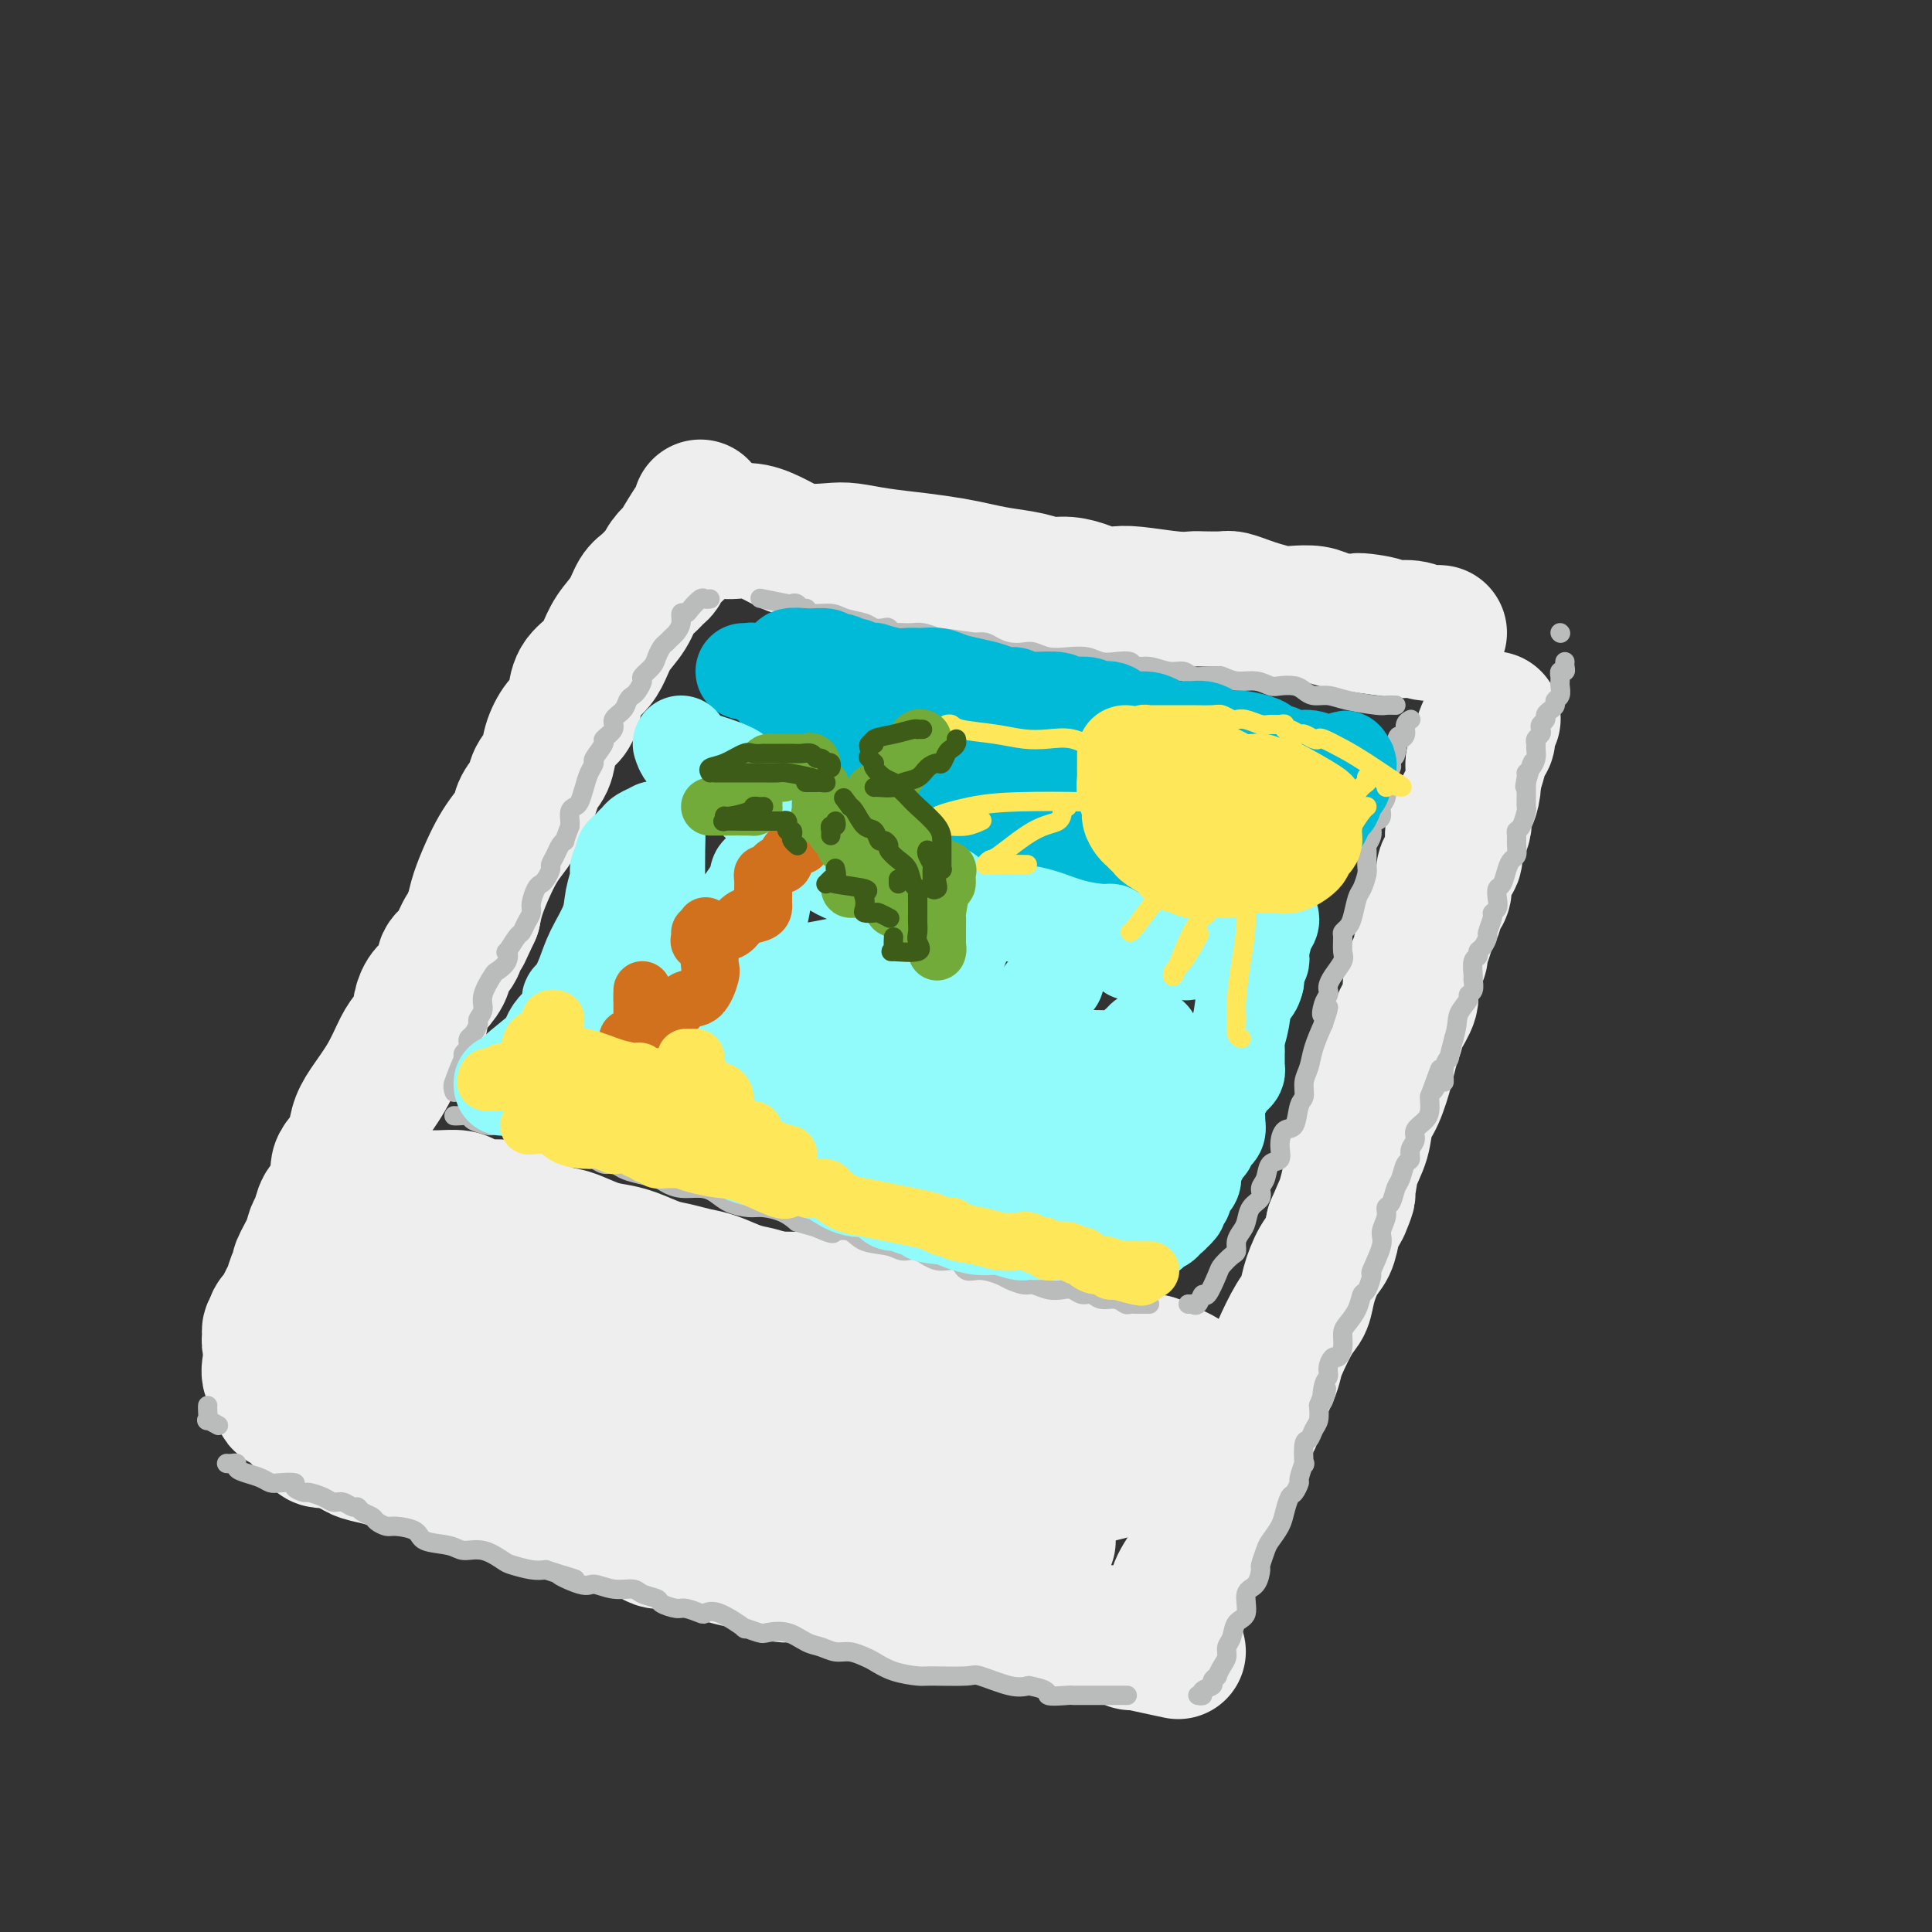<svg viewBox='0 0 400 400' version='1.1' xmlns='http://www.w3.org/2000/svg' xmlns:xlink='http://www.w3.org/1999/xlink'><rect x="0" y="0" width="400" height="400" fill="#333333" stroke="none"/><g fill='none' stroke='rgb(238,238,238)' stroke-width='28' stroke-linecap='round' stroke-linejoin='round'><path d='M149,110c0.285,-0.012 0.569,-0.024 1,0c0.431,0.024 1.007,0.084 2,0c0.993,-0.084 2.403,-0.310 4,0c1.597,0.310 3.383,1.158 5,2c1.617,0.842 3.067,1.679 5,2c1.933,0.321 4.351,0.128 6,0c1.649,-0.128 2.530,-0.189 4,0c1.470,0.189 3.528,0.628 6,1c2.472,0.372 5.358,0.677 8,1c2.642,0.323 5.042,0.665 7,1c1.958,0.335 3.475,0.663 5,1c1.525,0.337 3.059,0.681 5,1c1.941,0.319 4.291,0.611 6,1c1.709,0.389 2.779,0.875 4,1c1.221,0.125 2.594,-0.111 4,0c1.406,0.111 2.844,0.569 4,1c1.156,0.431 2.029,0.833 3,1c0.971,0.167 2.040,0.097 3,0c0.960,-0.097 1.812,-0.222 4,0c2.188,0.222 5.712,0.791 8,1c2.288,0.209 3.340,0.059 4,0c0.660,-0.059 0.927,-0.027 2,0c1.073,0.027 2.952,0.049 4,0c1.048,-0.049 1.266,-0.171 2,0c0.734,0.171 1.985,0.633 3,1c1.015,0.367 1.793,0.637 3,1c1.207,0.363 2.843,0.818 4,1c1.157,0.182 1.836,0.090 3,0c1.164,-0.090 2.813,-0.178 4,0c1.187,0.178 1.910,0.622 3,1c1.090,0.378 2.545,0.689 4,1'/><path d='M279,129c20.930,2.957 8.255,0.849 4,0c-4.255,-0.849 -0.090,-0.438 2,0c2.090,0.438 2.105,0.902 3,1c0.895,0.098 2.671,-0.170 4,0c1.329,0.170 2.212,0.777 3,1c0.788,0.223 1.481,0.060 2,0c0.519,-0.060 0.862,-0.017 1,0c0.138,0.017 0.069,0.009 0,0'/><path d='M145,105c0.132,0.238 0.263,0.476 0,1c-0.263,0.524 -0.921,1.335 -2,3c-1.079,1.665 -2.578,4.185 -3,5c-0.422,0.815 0.235,-0.077 0,0c-0.235,0.077 -1.362,1.121 -2,2c-0.638,0.879 -0.789,1.592 -1,2c-0.211,0.408 -0.483,0.509 -1,1c-0.517,0.491 -1.279,1.370 -2,2c-0.721,0.630 -1.399,1.011 -2,2c-0.601,0.989 -1.124,2.584 -2,4c-0.876,1.416 -2.105,2.651 -3,4c-0.895,1.349 -1.458,2.813 -2,4c-0.542,1.187 -1.065,2.098 -2,3c-0.935,0.902 -2.282,1.794 -3,3c-0.718,1.206 -0.807,2.724 -1,4c-0.193,1.276 -0.489,2.309 -1,3c-0.511,0.691 -1.235,1.042 -2,2c-0.765,0.958 -1.571,2.525 -2,4c-0.429,1.475 -0.481,2.859 -1,4c-0.519,1.141 -1.504,2.038 -2,3c-0.496,0.962 -0.503,1.989 -1,3c-0.497,1.011 -1.484,2.005 -2,3c-0.516,0.995 -0.562,1.991 -1,3c-0.438,1.009 -1.269,2.030 -2,3c-0.731,0.970 -1.361,1.889 -2,3c-0.639,1.111 -1.287,2.415 -2,4c-0.713,1.585 -1.489,3.453 -2,5c-0.511,1.547 -0.755,2.774 -1,4'/><path d='M98,189c-3.803,8.236 -2.310,4.824 -2,4c0.310,-0.824 -0.564,0.938 -1,2c-0.436,1.062 -0.435,1.424 -1,2c-0.565,0.576 -1.697,1.366 -2,2c-0.303,0.634 0.222,1.113 0,2c-0.222,0.887 -1.190,2.180 -2,3c-0.810,0.820 -1.462,1.165 -2,2c-0.538,0.835 -0.961,2.160 -1,3c-0.039,0.840 0.306,1.193 0,2c-0.306,0.807 -1.262,2.066 -2,3c-0.738,0.934 -1.257,1.541 -2,3c-0.743,1.459 -1.708,3.770 -3,6c-1.292,2.230 -2.910,4.378 -4,6c-1.090,1.622 -1.650,2.716 -2,4c-0.350,1.284 -0.488,2.757 -1,4c-0.512,1.243 -1.398,2.257 -2,3c-0.602,0.743 -0.921,1.214 -1,2c-0.079,0.786 0.081,1.887 0,3c-0.081,1.113 -0.401,2.239 -1,3c-0.599,0.761 -1.475,1.157 -2,2c-0.525,0.843 -0.700,2.134 -1,3c-0.300,0.866 -0.724,1.309 -1,2c-0.276,0.691 -0.402,1.631 -1,3c-0.598,1.369 -1.667,3.168 -2,4c-0.333,0.832 0.070,0.699 0,1c-0.070,0.301 -0.615,1.036 -1,2c-0.385,0.964 -0.612,2.156 -1,3c-0.388,0.844 -0.939,1.340 -1,2c-0.061,0.660 0.368,1.485 0,2c-0.368,0.515 -1.534,0.718 -2,1c-0.466,0.282 -0.233,0.641 0,1'/><path d='M57,274c-2.569,6.585 -0.493,2.549 0,1c0.493,-1.549 -0.598,-0.609 -1,0c-0.402,0.609 -0.115,0.888 0,1c0.115,0.112 0.057,0.056 0,0'/><path d='M56,282c-0.241,1.125 -0.483,2.251 0,3c0.483,0.749 1.690,1.122 2,2c0.310,0.878 -0.278,2.260 0,3c0.278,0.740 1.420,0.837 2,1c0.580,0.163 0.596,0.393 1,1c0.404,0.607 1.196,1.591 2,2c0.804,0.409 1.619,0.242 2,1c0.381,0.758 0.327,2.441 1,3c0.673,0.559 2.073,-0.005 3,0c0.927,0.005 1.380,0.580 2,1c0.620,0.420 1.406,0.686 2,1c0.594,0.314 0.996,0.676 2,1c1.004,0.324 2.610,0.612 4,1c1.390,0.388 2.563,0.878 3,1c0.437,0.122 0.139,-0.122 1,0c0.861,0.122 2.880,0.610 4,1c1.120,0.390 1.341,0.681 2,1c0.659,0.319 1.756,0.667 3,1c1.244,0.333 2.633,0.653 4,1c1.367,0.347 2.710,0.722 4,1c1.290,0.278 2.528,0.459 4,1c1.472,0.541 3.179,1.441 5,2c1.821,0.559 3.754,0.779 5,1c1.246,0.221 1.803,0.445 4,1c2.197,0.555 6.034,1.440 8,2c1.966,0.560 2.063,0.794 3,1c0.937,0.206 2.715,0.385 4,1c1.285,0.615 2.077,1.666 3,2c0.923,0.334 1.978,-0.047 3,0c1.022,0.047 2.011,0.524 3,1'/><path d='M142,320c12.247,3.584 4.863,1.543 3,1c-1.863,-0.543 1.795,0.413 4,1c2.205,0.587 2.959,0.806 4,1c1.041,0.194 2.371,0.363 4,1c1.629,0.637 3.558,1.744 5,2c1.442,0.256 2.398,-0.338 4,0c1.602,0.338 3.852,1.607 5,2c1.148,0.393 1.196,-0.089 2,0c0.804,0.089 2.364,0.750 3,1c0.636,0.250 0.349,0.091 1,0c0.651,-0.091 2.239,-0.113 3,0c0.761,0.113 0.695,0.360 2,1c1.305,0.640 3.982,1.673 6,2c2.018,0.327 3.378,-0.053 4,0c0.622,0.053 0.505,0.540 2,1c1.495,0.460 4.603,0.893 6,1c1.397,0.107 1.085,-0.112 3,0c1.915,0.112 6.059,0.556 8,1c1.941,0.444 1.680,0.889 2,1c0.320,0.111 1.221,-0.111 3,0c1.779,0.111 4.438,0.555 6,1c1.562,0.445 2.029,0.890 3,1c0.971,0.110 2.446,-0.115 4,0c1.554,0.115 3.188,0.569 4,1c0.812,0.431 0.804,0.837 1,1c0.196,0.163 0.598,0.081 1,0'/><path d='M235,340c15.500,3.333 7.750,1.667 0,0'/><path d='M236,340c0.294,-0.058 0.588,-0.115 1,0c0.412,0.115 0.941,0.403 1,0c0.059,-0.403 -0.351,-1.498 0,-2c0.351,-0.502 1.464,-0.410 2,-1c0.536,-0.590 0.496,-1.861 1,-3c0.504,-1.139 1.552,-2.145 2,-3c0.448,-0.855 0.296,-1.557 1,-3c0.704,-1.443 2.263,-3.625 3,-5c0.737,-1.375 0.653,-1.943 1,-3c0.347,-1.057 1.127,-2.603 2,-4c0.873,-1.397 1.839,-2.646 2,-4c0.161,-1.354 -0.482,-2.813 0,-4c0.482,-1.187 2.090,-2.103 3,-3c0.910,-0.897 1.121,-1.775 1,-3c-0.121,-1.225 -0.576,-2.796 0,-4c0.576,-1.204 2.182,-2.041 3,-3c0.818,-0.959 0.847,-2.038 1,-3c0.153,-0.962 0.429,-1.805 1,-3c0.571,-1.195 1.438,-2.742 2,-4c0.562,-1.258 0.818,-2.229 1,-3c0.182,-0.771 0.289,-1.344 1,-3c0.711,-1.656 2.025,-4.396 3,-6c0.975,-1.604 1.609,-2.074 2,-3c0.391,-0.926 0.538,-2.310 1,-4c0.462,-1.690 1.240,-3.686 2,-5c0.760,-1.314 1.503,-1.947 2,-3c0.497,-1.053 0.749,-2.527 1,-4'/><path d='M276,254c4.887,-11.402 2.604,-5.407 2,-4c-0.604,1.407 0.471,-1.773 1,-4c0.529,-2.227 0.513,-3.502 1,-5c0.487,-1.498 1.478,-3.219 2,-5c0.522,-1.781 0.574,-3.621 1,-5c0.426,-1.379 1.226,-2.297 2,-4c0.774,-1.703 1.522,-4.192 2,-6c0.478,-1.808 0.687,-2.934 1,-4c0.313,-1.066 0.729,-2.072 1,-3c0.271,-0.928 0.397,-1.777 1,-3c0.603,-1.223 1.682,-2.818 2,-4c0.318,-1.182 -0.126,-1.950 0,-3c0.126,-1.050 0.821,-2.381 1,-3c0.179,-0.619 -0.159,-0.526 0,-1c0.159,-0.474 0.816,-1.515 1,-2c0.184,-0.485 -0.106,-0.413 0,-1c0.106,-0.587 0.607,-1.832 1,-3c0.393,-1.168 0.678,-2.260 1,-3c0.322,-0.740 0.682,-1.128 1,-2c0.318,-0.872 0.593,-2.228 1,-3c0.407,-0.772 0.944,-0.961 1,-2c0.056,-1.039 -0.370,-2.930 0,-4c0.370,-1.070 1.534,-1.321 2,-2c0.466,-0.679 0.233,-1.787 0,-3c-0.233,-1.213 -0.465,-2.530 0,-3c0.465,-0.470 1.627,-0.093 2,-1c0.373,-0.907 -0.044,-3.097 0,-4c0.044,-0.903 0.548,-0.521 1,-1c0.452,-0.479 0.853,-1.821 1,-3c0.147,-1.179 0.042,-2.194 0,-3c-0.042,-0.806 -0.021,-1.403 0,-2'/><path d='M305,158c4.724,-14.760 2.035,-3.659 1,0c-1.035,3.659 -0.417,-0.123 0,-2c0.417,-1.877 0.634,-1.848 1,-2c0.366,-0.152 0.882,-0.484 1,-1c0.118,-0.516 -0.160,-1.216 0,-2c0.160,-0.784 0.760,-1.653 1,-2c0.240,-0.347 0.120,-0.174 0,0'/><path d='M84,248c0.288,0.002 0.577,0.003 1,0c0.423,-0.003 0.982,-0.011 2,0c1.018,0.011 2.497,0.041 4,0c1.503,-0.041 3.031,-0.154 4,0c0.969,0.154 1.379,0.576 2,1c0.621,0.424 1.455,0.850 2,1c0.545,0.150 0.803,0.023 1,0c0.197,-0.023 0.333,0.059 1,0c0.667,-0.059 1.865,-0.258 3,0c1.135,0.258 2.207,0.972 4,2c1.793,1.028 4.305,2.368 6,3c1.695,0.632 2.571,0.554 4,1c1.429,0.446 3.410,1.415 5,2c1.590,0.585 2.788,0.787 4,1c1.212,0.213 2.437,0.437 4,1c1.563,0.563 3.464,1.464 5,2c1.536,0.536 2.708,0.707 4,1c1.292,0.293 2.706,0.709 4,1c1.294,0.291 2.469,0.459 4,1c1.531,0.541 3.417,1.457 5,2c1.583,0.543 2.863,0.713 4,1c1.137,0.287 2.130,0.692 3,1c0.870,0.308 1.618,0.519 3,1c1.382,0.481 3.400,1.232 5,2c1.600,0.768 2.783,1.554 4,2c1.217,0.446 2.467,0.553 4,1c1.533,0.447 3.349,1.233 5,2c1.651,0.767 3.137,1.514 5,2c1.863,0.486 4.104,0.710 6,1c1.896,0.290 3.448,0.645 5,1'/><path d='M197,281c14.857,5.140 5.501,2.489 3,2c-2.501,-0.489 1.853,1.182 4,2c2.147,0.818 2.087,0.782 3,1c0.913,0.218 2.799,0.688 4,1c1.201,0.312 1.719,0.465 3,1c1.281,0.535 3.327,1.454 5,2c1.673,0.546 2.975,0.721 4,1c1.025,0.279 1.773,0.661 3,1c1.227,0.339 2.934,0.633 4,1c1.066,0.367 1.490,0.806 2,1c0.510,0.194 1.107,0.142 2,0c0.893,-0.142 2.082,-0.374 3,0c0.918,0.374 1.567,1.353 2,2c0.433,0.647 0.652,0.961 1,1c0.348,0.039 0.825,-0.197 1,0c0.175,0.197 0.049,0.826 0,1c-0.049,0.174 -0.019,-0.108 0,0c0.019,0.108 0.029,0.606 0,1c-0.029,0.394 -0.097,0.683 0,1c0.097,0.317 0.358,0.662 0,1c-0.358,0.338 -1.337,0.669 -2,1c-0.663,0.331 -1.012,0.663 -2,1c-0.988,0.337 -2.616,0.678 -4,1c-1.384,0.322 -2.523,0.625 -4,1c-1.477,0.375 -3.291,0.823 -4,1c-0.709,0.177 -0.314,0.083 -1,0c-0.686,-0.083 -2.452,-0.156 -3,0c-0.548,0.156 0.122,0.542 -3,0c-3.122,-0.542 -10.035,-2.012 -15,-3c-4.965,-0.988 -7.983,-1.494 -11,-2'/><path d='M192,301c-6.775,-1.365 -7.211,-2.277 -9,-3c-1.789,-0.723 -4.931,-1.258 -7,-2c-2.069,-0.742 -3.066,-1.692 -4,-2c-0.934,-0.308 -1.805,0.026 -3,0c-1.195,-0.026 -2.713,-0.412 -4,-1c-1.287,-0.588 -2.345,-1.377 -5,-2c-2.655,-0.623 -6.909,-1.078 -10,-2c-3.091,-0.922 -5.018,-2.311 -7,-3c-1.982,-0.689 -4.019,-0.679 -7,-1c-2.981,-0.321 -6.907,-0.975 -9,-1c-2.093,-0.025 -2.352,0.578 -7,0c-4.648,-0.578 -13.684,-2.336 -18,-3c-4.316,-0.664 -3.912,-0.234 -4,0c-0.088,0.234 -0.668,0.273 -3,0c-2.332,-0.273 -6.416,-0.858 -8,-1c-1.584,-0.142 -0.667,0.158 -1,0c-0.333,-0.158 -1.917,-0.776 -3,-1c-1.083,-0.224 -1.666,-0.055 -2,0c-0.334,0.055 -0.418,-0.004 -1,0c-0.582,0.004 -1.661,0.072 -2,0c-0.339,-0.072 0.064,-0.285 0,0c-0.064,0.285 -0.594,1.066 0,2c0.594,0.934 2.314,2.021 5,3c2.686,0.979 6.339,1.851 10,3c3.661,1.149 7.331,2.574 11,4'/><path d='M104,291c5.645,2.119 6.756,2.417 9,3c2.244,0.583 5.621,1.451 8,2c2.379,0.549 3.760,0.778 9,2c5.240,1.222 14.337,3.436 20,5c5.663,1.564 7.890,2.479 11,3c3.110,0.521 7.102,0.647 10,1c2.898,0.353 4.701,0.931 7,2c2.299,1.069 5.095,2.629 7,3c1.905,0.371 2.921,-0.448 5,0c2.079,0.448 5.223,2.162 8,3c2.777,0.838 5.189,0.799 7,1c1.811,0.201 3.021,0.642 4,1c0.979,0.358 1.726,0.632 3,1c1.274,0.368 3.074,0.830 4,1c0.926,0.170 0.979,0.049 1,0c0.021,-0.049 0.011,-0.024 0,0'/><path d='M85,260c1.135,-0.006 2.269,-0.012 3,0c0.731,0.012 1.057,0.043 5,0c3.943,-0.043 11.502,-0.159 16,0c4.498,0.159 5.934,0.591 9,1c3.066,0.409 7.762,0.793 10,1c2.238,0.207 2.019,0.237 4,1c1.981,0.763 6.161,2.261 8,3c1.839,0.739 1.337,0.720 2,1c0.663,0.280 2.490,0.860 4,1c1.510,0.140 2.703,-0.158 4,0c1.297,0.158 2.698,0.774 4,1c1.302,0.226 2.504,0.064 4,0c1.496,-0.064 3.285,-0.028 5,0c1.715,0.028 3.357,0.049 5,0c1.643,-0.049 3.286,-0.167 5,0c1.714,0.167 3.499,0.618 5,1c1.501,0.382 2.718,0.695 4,1c1.282,0.305 2.630,0.604 4,1c1.370,0.396 2.761,0.890 4,1c1.239,0.110 2.327,-0.164 3,0c0.673,0.164 0.931,0.766 2,1c1.069,0.234 2.949,0.099 4,0c1.051,-0.099 1.271,-0.162 2,0c0.729,0.162 1.966,0.550 3,1c1.034,0.450 1.866,0.961 3,1c1.134,0.039 2.572,-0.396 4,0c1.428,0.396 2.847,1.622 4,2c1.153,0.378 2.041,-0.090 3,0c0.959,0.090 1.988,0.740 3,1c1.012,0.260 2.006,0.130 3,0'/><path d='M224,279c8.393,1.770 3.876,1.196 3,1c-0.876,-0.196 1.888,-0.015 3,0c1.112,0.015 0.572,-0.137 1,0c0.428,0.137 1.823,0.561 3,1c1.177,0.439 2.137,0.892 3,1c0.863,0.108 1.629,-0.129 2,0c0.371,0.129 0.348,0.623 1,1c0.652,0.377 1.979,0.637 3,1c1.021,0.363 1.738,0.829 2,1c0.262,0.171 0.071,0.046 0,0c-0.071,-0.046 -0.020,-0.013 0,0c0.020,0.013 0.010,0.007 0,0'/></g>
<g fill='none' stroke='rgb(186,187,187)' stroke-width='4' stroke-linecap='round' stroke-linejoin='round'><path d='M147,124c-0.364,0.052 -0.729,0.103 -1,0c-0.271,-0.103 -0.450,-0.362 -1,0c-0.550,0.362 -1.471,1.343 -2,2c-0.529,0.657 -0.667,0.988 -1,1c-0.333,0.012 -0.863,-0.295 -1,0c-0.137,0.295 0.118,1.191 0,2c-0.118,0.809 -0.609,1.529 -1,2c-0.391,0.471 -0.681,0.692 -1,1c-0.319,0.308 -0.668,0.702 -1,1c-0.332,0.298 -0.649,0.498 -1,1c-0.351,0.502 -0.738,1.304 -1,2c-0.262,0.696 -0.399,1.286 -1,2c-0.601,0.714 -1.667,1.553 -2,2c-0.333,0.447 0.067,0.504 0,1c-0.067,0.496 -0.600,1.431 -1,2c-0.400,0.569 -0.665,0.771 -1,1c-0.335,0.229 -0.739,0.485 -1,1c-0.261,0.515 -0.379,1.288 -1,2c-0.621,0.712 -1.743,1.364 -2,2c-0.257,0.636 0.352,1.255 0,2c-0.352,0.745 -1.667,1.616 -2,2c-0.333,0.384 0.314,0.279 0,1c-0.314,0.721 -1.590,2.266 -2,3c-0.410,0.734 0.045,0.655 0,1c-0.045,0.345 -0.590,1.114 -1,2c-0.410,0.886 -0.684,1.890 -1,3c-0.316,1.110 -0.673,2.325 -1,3c-0.327,0.675 -0.624,0.810 -1,1c-0.376,0.190 -0.832,0.436 -1,1c-0.168,0.564 -0.048,1.447 0,2c0.048,0.553 0.024,0.777 0,1'/><path d='M118,171c-1.570,4.047 -0.994,3.163 -1,3c-0.006,-0.163 -0.593,0.394 -1,1c-0.407,0.606 -0.634,1.262 -1,2c-0.366,0.738 -0.871,1.558 -1,2c-0.129,0.442 0.119,0.506 0,1c-0.119,0.494 -0.606,1.417 -1,2c-0.394,0.583 -0.697,0.827 -1,1c-0.303,0.173 -0.606,0.274 -1,1c-0.394,0.726 -0.878,2.076 -1,3c-0.122,0.924 0.118,1.422 0,2c-0.118,0.578 -0.592,1.235 -1,2c-0.408,0.765 -0.748,1.636 -1,2c-0.252,0.364 -0.414,0.220 -1,1c-0.586,0.780 -1.595,2.482 -2,3c-0.405,0.518 -0.208,-0.150 0,0c0.208,0.150 0.425,1.118 0,2c-0.425,0.882 -1.491,1.679 -2,2c-0.509,0.321 -0.461,0.165 -1,1c-0.539,0.835 -1.664,2.661 -2,4c-0.336,1.339 0.116,2.190 0,3c-0.116,0.810 -0.802,1.579 -1,2c-0.198,0.421 0.092,0.494 0,1c-0.092,0.506 -0.564,1.445 -1,2c-0.436,0.555 -0.835,0.726 -1,1c-0.165,0.274 -0.096,0.651 0,1c0.096,0.349 0.218,0.671 0,1c-0.218,0.329 -0.777,0.665 -1,1c-0.223,0.335 -0.112,0.667 0,1'/><path d='M96,219c-3.569,8.303 -1.493,5.061 -1,4c0.493,-1.061 -0.598,0.061 -1,1c-0.402,0.939 -0.115,1.697 0,2c0.115,0.303 0.057,0.152 0,0'/><path d='M94,231c0.203,0.022 0.407,0.044 1,0c0.593,-0.044 1.577,-0.155 2,0c0.423,0.155 0.285,0.577 1,1c0.715,0.423 2.285,0.848 3,1c0.715,0.152 0.577,0.029 1,0c0.423,-0.029 1.409,0.034 2,0c0.591,-0.034 0.788,-0.164 1,0c0.212,0.164 0.440,0.621 1,1c0.560,0.379 1.453,0.679 2,1c0.547,0.321 0.749,0.665 2,1c1.251,0.335 3.553,0.663 5,1c1.447,0.337 2.040,0.683 3,1c0.960,0.317 2.288,0.606 3,1c0.712,0.394 0.809,0.893 1,1c0.191,0.107 0.475,-0.179 1,0c0.525,0.179 1.289,0.821 2,1c0.711,0.179 1.369,-0.107 2,0c0.631,0.107 1.235,0.607 2,1c0.765,0.393 1.692,0.679 3,1c1.308,0.321 2.997,0.676 4,1c1.003,0.324 1.320,0.615 2,1c0.680,0.385 1.722,0.864 3,1c1.278,0.136 2.791,-0.069 4,0c1.209,0.069 2.112,0.413 3,1c0.888,0.587 1.760,1.417 3,2c1.240,0.583 2.848,0.919 4,1c1.152,0.081 1.849,-0.094 3,0c1.151,0.094 2.758,0.455 4,1c1.242,0.545 2.121,1.272 3,2'/><path d='M165,253c11.216,3.284 3.754,0.495 2,0c-1.754,-0.495 2.198,1.306 4,2c1.802,0.694 1.455,0.281 2,0c0.545,-0.281 1.983,-0.431 3,0c1.017,0.431 1.615,1.444 3,2c1.385,0.556 3.558,0.655 5,1c1.442,0.345 2.154,0.937 3,1c0.846,0.063 1.828,-0.405 3,0c1.172,0.405 2.534,1.681 4,2c1.466,0.319 3.035,-0.318 4,0c0.965,0.318 1.326,1.592 2,2c0.674,0.408 1.660,-0.049 3,0c1.340,0.049 3.033,0.605 4,1c0.967,0.395 1.207,0.628 2,1c0.793,0.372 2.138,0.883 3,1c0.862,0.117 1.242,-0.161 2,0c0.758,0.161 1.894,0.760 3,1c1.106,0.240 2.182,0.121 3,0c0.818,-0.121 1.377,-0.244 2,0c0.623,0.244 1.308,0.854 2,1c0.692,0.146 1.390,-0.171 2,0c0.610,0.171 1.133,0.830 2,1c0.867,0.170 2.078,-0.151 3,0c0.922,0.151 1.556,0.772 2,1c0.444,0.228 0.697,0.061 1,0c0.303,-0.061 0.656,-0.016 1,0c0.344,0.016 0.680,0.004 1,0c0.320,-0.004 0.625,-0.001 1,0c0.375,0.001 0.822,0.000 1,0c0.178,-0.000 0.089,-0.000 0,0'/><path d='M246,270c0.446,0.018 0.892,0.037 1,0c0.108,-0.037 -0.122,-0.129 0,0c0.122,0.129 0.595,0.477 1,0c0.405,-0.477 0.742,-1.781 1,-2c0.258,-0.219 0.437,0.647 1,0c0.563,-0.647 1.509,-2.806 2,-4c0.491,-1.194 0.527,-1.422 1,-2c0.473,-0.578 1.384,-1.505 2,-2c0.616,-0.495 0.937,-0.559 1,-1c0.063,-0.441 -0.133,-1.259 0,-2c0.133,-0.741 0.595,-1.406 1,-2c0.405,-0.594 0.753,-1.116 1,-2c0.247,-0.884 0.394,-2.128 1,-3c0.606,-0.872 1.673,-1.370 2,-2c0.327,-0.630 -0.085,-1.393 0,-2c0.085,-0.607 0.666,-1.060 1,-2c0.334,-0.940 0.422,-2.367 1,-3c0.578,-0.633 1.646,-0.470 2,-1c0.354,-0.530 -0.006,-1.751 0,-3c0.006,-1.249 0.379,-2.526 1,-3c0.621,-0.474 1.490,-0.146 2,-1c0.510,-0.854 0.661,-2.891 1,-4c0.339,-1.109 0.867,-1.289 1,-2c0.133,-0.711 -0.129,-1.954 0,-3c0.129,-1.046 0.650,-1.897 1,-3c0.350,-1.103 0.529,-2.458 1,-4c0.471,-1.542 1.236,-3.271 2,-5'/><path d='M274,212c2.027,-5.930 0.595,-2.754 0,-2c-0.595,0.754 -0.354,-0.913 0,-2c0.354,-1.087 0.820,-1.594 1,-2c0.180,-0.406 0.072,-0.712 0,-1c-0.072,-0.288 -0.110,-0.557 0,-1c0.110,-0.443 0.368,-1.060 1,-2c0.632,-0.940 1.636,-2.202 2,-3c0.364,-0.798 0.086,-1.132 0,-2c-0.086,-0.868 0.018,-2.271 0,-3c-0.018,-0.729 -0.160,-0.785 0,-1c0.160,-0.215 0.621,-0.590 1,-1c0.379,-0.410 0.676,-0.857 1,-2c0.324,-1.143 0.676,-2.982 1,-4c0.324,-1.018 0.622,-1.213 1,-2c0.378,-0.787 0.837,-2.164 1,-3c0.163,-0.836 0.029,-1.131 0,-2c-0.029,-0.869 0.048,-2.313 0,-3c-0.048,-0.687 -0.219,-0.617 0,-1c0.219,-0.383 0.828,-1.219 1,-2c0.172,-0.781 -0.094,-1.506 0,-2c0.094,-0.494 0.547,-0.757 1,-1c0.453,-0.243 0.906,-0.466 1,-1c0.094,-0.534 -0.172,-1.379 0,-2c0.172,-0.621 0.782,-1.017 1,-2c0.218,-0.983 0.044,-2.554 0,-3c-0.044,-0.446 0.041,0.231 0,0c-0.041,-0.231 -0.207,-1.371 0,-2c0.207,-0.629 0.786,-0.746 1,-1c0.214,-0.254 0.061,-0.644 0,-1c-0.061,-0.356 -0.031,-0.678 0,-1'/><path d='M288,157c2.404,-8.628 1.414,-2.697 1,-1c-0.414,1.697 -0.251,-0.842 0,-2c0.251,-1.158 0.589,-0.937 1,-1c0.411,-0.063 0.895,-0.409 1,-1c0.105,-0.591 -0.168,-1.426 0,-2c0.168,-0.574 0.776,-0.885 1,-1c0.224,-0.115 0.064,-0.033 0,0c-0.064,0.033 -0.032,0.016 0,0'/><path d='M289,146c-0.774,-0.022 -1.548,-0.044 -2,0c-0.452,0.044 -0.583,0.152 -2,0c-1.417,-0.152 -4.122,-0.566 -6,-1c-1.878,-0.434 -2.930,-0.887 -4,-1c-1.070,-0.113 -2.159,0.114 -3,0c-0.841,-0.114 -1.435,-0.571 -2,-1c-0.565,-0.429 -1.102,-0.832 -2,-1c-0.898,-0.168 -2.156,-0.101 -3,0c-0.844,0.101 -1.272,0.237 -2,0c-0.728,-0.237 -1.755,-0.849 -3,-1c-1.245,-0.151 -2.708,0.157 -4,0c-1.292,-0.157 -2.415,-0.778 -3,-1c-0.585,-0.222 -0.634,-0.044 -1,0c-0.366,0.044 -1.049,-0.045 -2,0c-0.951,0.045 -2.171,0.223 -3,0c-0.829,-0.223 -1.267,-0.848 -2,-1c-0.733,-0.152 -1.760,0.169 -3,0c-1.240,-0.169 -2.691,-0.829 -4,-1c-1.309,-0.171 -2.474,0.147 -3,0c-0.526,-0.147 -0.412,-0.758 -1,-1c-0.588,-0.242 -1.879,-0.117 -3,0c-1.121,0.117 -2.072,0.224 -3,0c-0.928,-0.224 -1.833,-0.778 -3,-1c-1.167,-0.222 -2.594,-0.111 -4,0c-1.406,0.111 -2.789,0.223 -4,0c-1.211,-0.223 -2.250,-0.781 -3,-1c-0.750,-0.219 -1.212,-0.097 -2,0c-0.788,0.097 -1.902,0.170 -3,0c-1.098,-0.170 -2.180,-0.584 -3,-1c-0.820,-0.416 -1.377,-0.833 -2,-1c-0.623,-0.167 -1.311,-0.083 -2,0'/><path d='M202,133c-14.055,-2.023 -5.691,-0.581 -3,0c2.691,0.581 -0.291,0.299 -2,0c-1.709,-0.299 -2.146,-0.616 -3,-1c-0.854,-0.384 -2.127,-0.834 -3,-1c-0.873,-0.166 -1.347,-0.048 -2,0c-0.653,0.048 -1.483,0.027 -2,0c-0.517,-0.027 -0.719,-0.059 -1,0c-0.281,0.059 -0.640,0.209 -1,0c-0.360,-0.209 -0.723,-0.777 -1,-1c-0.277,-0.223 -0.470,-0.102 -1,0c-0.530,0.102 -1.396,0.186 -2,0c-0.604,-0.186 -0.946,-0.642 -2,-1c-1.054,-0.358 -2.821,-0.617 -4,-1c-1.179,-0.383 -1.768,-0.891 -3,-1c-1.232,-0.109 -3.105,0.181 -4,0c-0.895,-0.181 -0.813,-0.832 -1,-1c-0.187,-0.168 -0.643,0.147 -1,0c-0.357,-0.147 -0.615,-0.758 -1,-1c-0.385,-0.242 -0.897,-0.116 -1,0c-0.103,0.116 0.203,0.224 -1,0c-1.203,-0.224 -3.915,-0.778 -5,-1c-1.085,-0.222 -0.542,-0.111 0,0'/><path d='M43,291c-0.016,0.188 -0.032,0.376 0,1c0.032,0.624 0.112,1.683 0,2c-0.112,0.317 -0.415,-0.107 0,0c0.415,0.107 1.547,0.745 2,1c0.453,0.255 0.226,0.128 0,0'/><path d='M47,303c-0.080,-0.006 -0.160,-0.013 0,0c0.160,0.013 0.560,0.045 1,0c0.440,-0.045 0.919,-0.166 1,0c0.081,0.166 -0.237,0.619 0,1c0.237,0.381 1.028,0.690 2,1c0.972,0.310 2.125,0.622 3,1c0.875,0.378 1.471,0.823 2,1c0.529,0.177 0.990,0.085 2,0c1.010,-0.085 2.567,-0.164 3,0c0.433,0.164 -0.260,0.570 0,1c0.260,0.430 1.473,0.885 2,1c0.527,0.115 0.368,-0.109 1,0c0.632,0.109 2.053,0.550 3,1c0.947,0.450 1.418,0.908 2,1c0.582,0.092 1.273,-0.183 2,0c0.727,0.183 1.489,0.822 2,1c0.511,0.178 0.770,-0.106 1,0c0.230,0.106 0.429,0.602 1,1c0.571,0.398 1.512,0.697 2,1c0.488,0.303 0.522,0.610 1,1c0.478,0.390 1.398,0.864 2,1c0.602,0.136 0.884,-0.064 2,0c1.116,0.064 3.067,0.394 4,1c0.933,0.606 0.849,1.490 2,2c1.151,0.510 3.538,0.647 5,1c1.462,0.353 1.998,0.921 3,1c1.002,0.079 2.470,-0.333 4,0c1.530,0.333 3.121,1.409 4,2c0.879,0.591 1.044,0.698 2,1c0.956,0.302 2.702,0.801 4,1c1.298,0.199 2.149,0.100 3,0'/><path d='M113,325c10.683,3.504 4.389,1.264 3,1c-1.389,-0.264 2.126,1.449 4,2c1.874,0.551 2.107,-0.060 3,0c0.893,0.060 2.447,0.789 4,1c1.553,0.211 3.106,-0.097 4,0c0.894,0.097 1.130,0.599 2,1c0.870,0.401 2.373,0.699 3,1c0.627,0.301 0.377,0.603 1,1c0.623,0.397 2.121,0.888 3,1c0.879,0.112 1.141,-0.155 2,0c0.859,0.155 2.315,0.730 3,1c0.685,0.270 0.600,0.234 1,0c0.400,-0.234 1.285,-0.665 3,0c1.715,0.665 4.261,2.425 5,3c0.739,0.575 -0.329,-0.035 0,0c0.329,0.035 2.055,0.716 3,1c0.945,0.284 1.110,0.171 2,0c0.890,-0.171 2.506,-0.401 4,0c1.494,0.401 2.865,1.431 4,2c1.135,0.569 2.032,0.676 3,1c0.968,0.324 2.007,0.864 3,1c0.993,0.136 1.940,-0.131 3,0c1.060,0.131 2.232,0.662 3,1c0.768,0.338 1.130,0.483 2,1c0.870,0.517 2.246,1.404 4,2c1.754,0.596 3.887,0.899 5,1c1.113,0.101 1.207,-0.001 3,0c1.793,0.001 5.285,0.103 7,0c1.715,-0.103 1.654,-0.412 3,0c1.346,0.412 4.099,1.546 6,2c1.901,0.454 2.951,0.227 4,0'/><path d='M213,349c5.008,0.917 3.528,1.710 4,2c0.472,0.290 2.897,0.078 4,0c1.103,-0.078 0.885,-0.021 1,0c0.115,0.021 0.564,0.006 1,0c0.436,-0.006 0.860,-0.001 1,0c0.140,0.001 -0.004,0.000 1,0c1.004,-0.000 3.156,-0.000 4,0c0.844,0.000 0.381,0.000 1,0c0.619,-0.000 2.320,-0.000 3,0c0.680,0.000 0.340,0.000 0,0'/><path d='M248,351c0.486,0.089 0.971,0.177 1,0c0.029,-0.177 -0.399,-0.620 0,-1c0.399,-0.380 1.626,-0.696 2,-1c0.374,-0.304 -0.106,-0.595 0,-1c0.106,-0.405 0.798,-0.924 1,-1c0.202,-0.076 -0.086,0.290 0,0c0.086,-0.290 0.547,-1.237 1,-2c0.453,-0.763 0.900,-1.343 1,-2c0.100,-0.657 -0.147,-1.391 0,-2c0.147,-0.609 0.687,-1.092 1,-2c0.313,-0.908 0.400,-2.240 1,-3c0.600,-0.760 1.715,-0.947 2,-2c0.285,-1.053 -0.260,-2.972 0,-4c0.260,-1.028 1.326,-1.167 2,-2c0.674,-0.833 0.958,-2.362 1,-3c0.042,-0.638 -0.158,-0.386 0,-1c0.158,-0.614 0.672,-2.095 1,-3c0.328,-0.905 0.469,-1.235 1,-2c0.531,-0.765 1.453,-1.964 2,-3c0.547,-1.036 0.720,-1.910 1,-3c0.280,-1.090 0.667,-2.395 1,-3c0.333,-0.605 0.611,-0.508 1,-1c0.389,-0.492 0.888,-1.572 1,-2c0.112,-0.428 -0.163,-0.204 0,-1c0.163,-0.796 0.764,-2.612 1,-3c0.236,-0.388 0.105,0.651 0,0c-0.105,-0.651 -0.186,-2.992 0,-4c0.186,-1.008 0.637,-0.683 1,-1c0.363,-0.317 0.636,-1.278 1,-2c0.364,-0.722 0.818,-1.206 1,-2c0.182,-0.794 0.091,-1.897 0,-3'/><path d='M273,291c2.564,-6.723 1.475,-2.030 1,-1c-0.475,1.030 -0.335,-1.604 0,-3c0.335,-1.396 0.864,-1.556 1,-2c0.136,-0.444 -0.122,-1.173 0,-2c0.122,-0.827 0.623,-1.754 1,-2c0.377,-0.246 0.630,0.189 1,0c0.370,-0.189 0.859,-1.000 1,-2c0.141,-1.000 -0.065,-2.188 0,-3c0.065,-0.812 0.400,-1.248 1,-2c0.600,-0.752 1.465,-1.819 2,-3c0.535,-1.181 0.740,-2.477 1,-3c0.260,-0.523 0.576,-0.275 1,-1c0.424,-0.725 0.955,-2.424 1,-3c0.045,-0.576 -0.395,-0.028 0,-1c0.395,-0.972 1.625,-3.463 2,-5c0.375,-1.537 -0.107,-2.121 0,-3c0.107,-0.879 0.802,-2.054 1,-3c0.198,-0.946 -0.102,-1.662 0,-2c0.102,-0.338 0.606,-0.299 1,-1c0.394,-0.701 0.679,-2.141 1,-3c0.321,-0.859 0.679,-1.136 1,-2c0.321,-0.864 0.606,-2.314 1,-3c0.394,-0.686 0.897,-0.606 1,-1c0.103,-0.394 -0.193,-1.260 0,-2c0.193,-0.740 0.875,-1.354 1,-2c0.125,-0.646 -0.306,-1.325 0,-2c0.306,-0.675 1.350,-1.346 2,-2c0.650,-0.654 0.906,-1.292 1,-2c0.094,-0.708 0.027,-1.488 0,-2c-0.027,-0.512 -0.013,-0.756 0,-1'/><path d='M296,227c3.741,-10.283 1.595,-3.989 1,-2c-0.595,1.989 0.362,-0.326 1,-1c0.638,-0.674 0.958,0.292 1,0c0.042,-0.292 -0.195,-1.841 0,-3c0.195,-1.159 0.822,-1.927 1,-2c0.178,-0.073 -0.092,0.551 0,0c0.092,-0.551 0.546,-2.275 1,-4'/><path d='M301,215c0.874,-2.821 0.560,-3.873 1,-5c0.440,-1.127 1.635,-2.327 2,-3c0.365,-0.673 -0.099,-0.818 0,-1c0.099,-0.182 0.763,-0.402 1,-1c0.237,-0.598 0.049,-1.575 0,-2c-0.049,-0.425 0.042,-0.298 0,-1c-0.042,-0.702 -0.217,-2.234 0,-3c0.217,-0.766 0.828,-0.767 1,-1c0.172,-0.233 -0.093,-0.700 0,-1c0.093,-0.300 0.546,-0.434 1,-1c0.454,-0.566 0.910,-1.566 1,-2c0.090,-0.434 -0.186,-0.304 0,-1c0.186,-0.696 0.834,-2.218 1,-3c0.166,-0.782 -0.149,-0.824 0,-1c0.149,-0.176 0.761,-0.488 1,-1c0.239,-0.512 0.105,-1.226 0,-2c-0.105,-0.774 -0.182,-1.607 0,-2c0.182,-0.393 0.623,-0.346 1,-1c0.377,-0.654 0.690,-2.010 1,-3c0.310,-0.990 0.618,-1.614 1,-2c0.382,-0.386 0.837,-0.535 1,-1c0.163,-0.465 0.033,-1.246 0,-2c-0.033,-0.754 0.030,-1.482 0,-2c-0.030,-0.518 -0.152,-0.825 0,-1c0.152,-0.175 0.576,-0.217 1,-1c0.424,-0.783 0.846,-2.306 1,-3c0.154,-0.694 0.041,-0.557 0,-1c-0.041,-0.443 -0.011,-1.465 0,-2c0.011,-0.535 0.003,-0.581 0,-1c-0.003,-0.419 -0.002,-1.209 0,-2'/><path d='M316,162c2.317,-8.152 0.611,-2.032 0,0c-0.611,2.032 -0.125,-0.022 0,-1c0.125,-0.978 -0.110,-0.878 0,-1c0.110,-0.122 0.564,-0.467 1,-1c0.436,-0.533 0.852,-1.256 1,-2c0.148,-0.744 0.026,-1.509 0,-2c-0.026,-0.491 0.045,-0.709 0,-1c-0.045,-0.291 -0.204,-0.655 0,-1c0.204,-0.345 0.772,-0.670 1,-1c0.228,-0.330 0.116,-0.666 0,-1c-0.116,-0.334 -0.237,-0.667 0,-1c0.237,-0.333 0.833,-0.667 1,-1c0.167,-0.333 -0.095,-0.666 0,-1c0.095,-0.334 0.547,-0.671 1,-1c0.453,-0.329 0.906,-0.651 1,-1c0.094,-0.349 -0.171,-0.724 0,-1c0.171,-0.276 0.778,-0.451 1,-1c0.222,-0.549 0.058,-1.472 0,-2c-0.058,-0.528 -0.012,-0.663 0,-1c0.012,-0.337 -0.011,-0.878 0,-1c0.011,-0.122 0.055,0.174 0,0c-0.055,-0.174 -0.211,-0.817 0,-1c0.211,-0.183 0.789,0.095 1,0c0.211,-0.095 0.057,-0.564 0,-1c-0.057,-0.436 -0.016,-0.839 0,-1c0.016,-0.161 0.008,-0.081 0,0'/><path d='M323,131c0.000,0.000 0.100,0.100 0.1,0.1'/></g>
<g fill='none' stroke='rgb(0,186,216)' stroke-width='20' stroke-linecap='round' stroke-linejoin='round'><path d='M154,139c0.335,0.033 0.669,0.066 1,0c0.331,-0.066 0.657,-0.231 1,0c0.343,0.231 0.702,0.858 1,1c0.298,0.142 0.534,-0.200 1,0c0.466,0.200 1.163,0.942 2,2c0.837,1.058 1.814,2.431 3,3c1.186,0.569 2.580,0.334 4,1c1.420,0.666 2.867,2.234 4,3c1.133,0.766 1.952,0.730 3,1c1.048,0.270 2.324,0.847 3,1c0.676,0.153 0.752,-0.116 1,0c0.248,0.116 0.667,0.618 1,1c0.333,0.382 0.578,0.644 1,1c0.422,0.356 1.019,0.807 1,1c-0.019,0.193 -0.655,0.127 0,1c0.655,0.873 2.599,2.683 4,4c1.401,1.317 2.259,2.139 3,3c0.741,0.861 1.367,1.761 3,3c1.633,1.239 4.275,2.817 6,4c1.725,1.183 2.535,1.970 4,3c1.465,1.030 3.587,2.304 5,3c1.413,0.696 2.119,0.813 3,1c0.881,0.187 1.938,0.442 3,1c1.062,0.558 2.130,1.418 3,2c0.870,0.582 1.542,0.888 2,1c0.458,0.112 0.702,0.032 1,0c0.298,-0.032 0.649,-0.016 1,0'/><path d='M219,180c3.143,1.464 2.001,1.124 2,1c-0.001,-0.124 1.140,-0.033 2,0c0.860,0.033 1.441,0.009 2,0c0.559,-0.009 1.097,-0.003 2,0c0.903,0.003 2.171,0.002 3,0c0.829,-0.002 1.220,-0.004 2,0c0.780,0.004 1.949,0.015 3,0c1.051,-0.015 1.983,-0.057 3,0c1.017,0.057 2.120,0.212 3,0c0.880,-0.212 1.539,-0.793 2,-1c0.461,-0.207 0.725,-0.040 1,0c0.275,0.040 0.560,-0.046 1,0c0.440,0.046 1.035,0.222 2,0c0.965,-0.222 2.300,-0.844 3,-1c0.700,-0.156 0.765,0.154 1,0c0.235,-0.154 0.640,-0.773 1,-1c0.360,-0.227 0.677,-0.061 1,0c0.323,0.061 0.654,0.016 1,0c0.346,-0.016 0.708,-0.005 1,0c0.292,0.005 0.513,0.002 1,0c0.487,-0.002 1.240,-0.003 2,0c0.760,0.003 1.527,0.011 2,0c0.473,-0.011 0.652,-0.041 1,0c0.348,0.041 0.867,0.155 1,0c0.133,-0.155 -0.119,-0.578 0,-1c0.119,-0.422 0.609,-0.845 1,-1c0.391,-0.155 0.683,-0.044 1,0c0.317,0.044 0.658,0.022 1,0'/><path d='M265,176c3.604,-0.731 0.616,-0.059 0,0c-0.616,0.059 1.142,-0.496 2,-1c0.858,-0.504 0.817,-0.959 1,-1c0.183,-0.041 0.590,0.330 1,0c0.410,-0.330 0.822,-1.362 1,-2c0.178,-0.638 0.123,-0.882 0,-1c-0.123,-0.118 -0.312,-0.111 0,0c0.312,0.111 1.127,0.325 2,0c0.873,-0.325 1.806,-1.191 2,-2c0.194,-0.809 -0.351,-1.562 0,-2c0.351,-0.438 1.596,-0.563 2,-1c0.404,-0.437 -0.035,-1.187 0,-2c0.035,-0.813 0.544,-1.689 1,-2c0.456,-0.311 0.858,-0.058 1,0c0.142,0.058 0.025,-0.079 0,0c-0.025,0.079 0.043,0.375 0,0c-0.043,-0.375 -0.197,-1.420 0,-2c0.197,-0.580 0.745,-0.695 1,-1c0.255,-0.305 0.216,-0.802 0,-1c-0.216,-0.198 -0.608,-0.099 -1,0'/><path d='M278,158c0.718,-1.697 0.514,-0.440 0,0c-0.514,0.440 -1.336,0.062 -2,0c-0.664,-0.062 -1.168,0.194 -2,0c-0.832,-0.194 -1.990,-0.836 -3,-1c-1.010,-0.164 -1.872,0.149 -3,0c-1.128,-0.149 -2.523,-0.761 -3,-1c-0.477,-0.239 -0.036,-0.106 0,0c0.036,0.106 -0.333,0.186 -1,0c-0.667,-0.186 -1.631,-0.639 -2,-1c-0.369,-0.361 -0.144,-0.632 -1,-1c-0.856,-0.368 -2.792,-0.833 -4,-1c-1.208,-0.167 -1.689,-0.034 -2,0c-0.311,0.034 -0.453,-0.029 -1,0c-0.547,0.029 -1.498,0.151 -2,0c-0.502,-0.151 -0.556,-0.576 -1,-1c-0.444,-0.424 -1.277,-0.848 -2,-1c-0.723,-0.152 -1.336,-0.031 -2,0c-0.664,0.031 -1.378,-0.028 -2,0c-0.622,0.028 -1.152,0.143 -2,0c-0.848,-0.143 -2.013,-0.545 -3,-1c-0.987,-0.455 -1.795,-0.963 -3,-1c-1.205,-0.037 -2.806,0.398 -4,0c-1.194,-0.398 -1.979,-1.627 -3,-2c-1.021,-0.373 -2.276,0.110 -3,0c-0.724,-0.110 -0.915,-0.814 -2,-1c-1.085,-0.186 -3.064,0.146 -4,0c-0.936,-0.146 -0.829,-0.770 -2,-1c-1.171,-0.230 -3.620,-0.066 -5,0c-1.380,0.066 -1.690,0.033 -2,0'/><path d='M212,145c-10.160,-2.028 -2.559,-0.599 0,0c2.559,0.599 0.075,0.368 -1,0c-1.075,-0.368 -0.742,-0.872 -1,-1c-0.258,-0.128 -1.107,0.120 -2,0c-0.893,-0.120 -1.829,-0.606 -3,-1c-1.171,-0.394 -2.577,-0.694 -4,-1c-1.423,-0.306 -2.863,-0.618 -4,-1c-1.137,-0.382 -1.970,-0.835 -3,-1c-1.030,-0.165 -2.255,-0.043 -3,0c-0.745,0.043 -1.010,0.008 -1,0c0.010,-0.008 0.294,0.012 0,0c-0.294,-0.012 -1.168,-0.056 -2,0c-0.832,0.056 -1.622,0.212 -3,0c-1.378,-0.212 -3.343,-0.793 -4,-1c-0.657,-0.207 -0.007,-0.042 0,0c0.007,0.042 -0.628,-0.040 -1,0c-0.372,0.040 -0.480,0.203 -1,0c-0.520,-0.203 -1.453,-0.771 -2,-1c-0.547,-0.229 -0.708,-0.118 -1,0c-0.292,0.118 -0.716,0.242 -1,0c-0.284,-0.242 -0.430,-0.849 -1,-1c-0.570,-0.151 -1.564,0.156 -2,0c-0.436,-0.156 -0.313,-0.774 -1,-1c-0.687,-0.226 -2.185,-0.061 -3,0c-0.815,0.061 -0.947,0.017 -1,0c-0.053,-0.017 -0.026,-0.009 0,0'/><path d='M167,136c-7.037,-0.861 -2.131,1.485 1,3c3.131,1.515 4.487,2.199 6,3c1.513,0.801 3.184,1.719 7,3c3.816,1.281 9.777,2.923 13,4c3.223,1.077 3.709,1.588 5,2c1.291,0.412 3.387,0.727 5,1c1.613,0.273 2.742,0.506 4,1c1.258,0.494 2.644,1.251 4,2c1.356,0.749 2.684,1.492 4,2c1.316,0.508 2.622,0.781 4,1c1.378,0.219 2.829,0.384 4,1c1.171,0.616 2.062,1.682 4,2c1.938,0.318 4.922,-0.111 6,0c1.078,0.111 0.250,0.761 0,1c-0.250,0.239 0.077,0.067 1,0c0.923,-0.067 2.443,-0.028 3,0c0.557,0.028 0.151,0.045 0,0c-0.151,-0.045 -0.047,-0.152 1,0c1.047,0.152 3.036,0.562 4,1c0.964,0.438 0.903,0.905 1,1c0.097,0.095 0.352,-0.182 1,0c0.648,0.182 1.689,0.822 2,1c0.311,0.178 -0.109,-0.106 0,0c0.109,0.106 0.745,0.602 1,1c0.255,0.398 0.127,0.699 0,1'/><path d='M248,167c10.287,3.403 2.506,0.912 -1,0c-3.506,-0.912 -2.735,-0.244 -4,0c-1.265,0.244 -4.565,0.065 -7,0c-2.435,-0.065 -4.003,-0.018 -6,0c-1.997,0.018 -4.421,0.005 -6,0c-1.579,-0.005 -2.311,-0.001 -3,0c-0.689,0.001 -1.334,0.000 -2,0c-0.666,-0.000 -1.352,-0.000 -2,0c-0.648,0.000 -1.256,0.000 -2,0c-0.744,-0.000 -1.623,-0.000 -3,0c-1.377,0.000 -3.250,0.000 -4,0c-0.750,-0.000 -0.375,-0.000 0,0'/></g>
<g fill='none' stroke='rgb(145,251,251)' stroke-width='20' stroke-linecap='round' stroke-linejoin='round'><path d='M141,154c0.251,0.751 0.502,1.502 1,2c0.498,0.498 1.243,0.745 2,1c0.757,0.255 1.527,0.520 3,1c1.473,0.480 3.651,1.174 5,2c1.349,0.826 1.869,1.783 2,2c0.131,0.217 -0.127,-0.306 0,0c0.127,0.306 0.641,1.440 1,2c0.359,0.560 0.564,0.546 1,1c0.436,0.454 1.101,1.375 2,2c0.899,0.625 2.030,0.955 3,1c0.970,0.045 1.780,-0.196 2,0c0.220,0.196 -0.150,0.828 0,1c0.150,0.172 0.820,-0.118 1,0c0.180,0.118 -0.129,0.643 0,1c0.129,0.357 0.695,0.546 1,1c0.305,0.454 0.349,1.173 1,2c0.651,0.827 1.911,1.763 3,3c1.089,1.237 2.008,2.776 4,4c1.992,1.224 5.056,2.135 8,3c2.944,0.865 5.769,1.686 8,2c2.231,0.314 3.869,0.123 5,0c1.131,-0.123 1.757,-0.177 2,0c0.243,0.177 0.104,0.586 0,1c-0.104,0.414 -0.173,0.833 0,1c0.173,0.167 0.586,0.084 1,0'/><path d='M197,187c3.965,1.018 1.879,0.062 2,0c0.121,-0.062 2.449,0.770 4,1c1.551,0.230 2.324,-0.142 3,0c0.676,0.142 1.256,0.798 2,1c0.744,0.202 1.653,-0.052 3,0c1.347,0.052 3.132,0.409 5,1c1.868,0.591 3.820,1.417 6,2c2.180,0.583 4.590,0.925 6,1c1.410,0.075 1.821,-0.116 2,0c0.179,0.116 0.128,0.539 0,1c-0.128,0.461 -0.333,0.961 0,1c0.333,0.039 1.202,-0.382 2,0c0.798,0.382 1.524,1.566 2,2c0.476,0.434 0.702,0.116 1,0c0.298,-0.116 0.669,-0.031 1,0c0.331,0.031 0.624,0.008 1,0c0.376,-0.008 0.836,-0.003 1,0c0.164,0.003 0.033,0.002 1,0c0.967,-0.002 3.033,-0.005 4,0c0.967,0.005 0.834,0.016 1,0c0.166,-0.016 0.632,-0.061 1,0c0.368,0.061 0.637,0.226 1,0c0.363,-0.226 0.819,-0.844 1,-1c0.181,-0.156 0.087,0.150 0,0c-0.087,-0.150 -0.168,-0.757 0,-1c0.168,-0.243 0.584,-0.121 1,0'/><path d='M248,195c2.240,-0.552 0.839,-0.931 1,-1c0.161,-0.069 1.885,0.174 3,0c1.115,-0.174 1.621,-0.765 2,-1c0.379,-0.235 0.630,-0.115 1,0c0.370,0.115 0.859,0.224 1,0c0.141,-0.224 -0.064,-0.782 0,-1c0.064,-0.218 0.398,-0.097 1,0c0.602,0.097 1.471,0.169 2,0c0.529,-0.169 0.717,-0.578 1,-1c0.283,-0.422 0.662,-0.855 1,-1c0.338,-0.145 0.637,-0.000 1,0c0.363,0.000 0.791,-0.144 1,0c0.209,0.144 0.201,0.578 0,1c-0.201,0.422 -0.593,0.833 -1,2c-0.407,1.167 -0.827,3.090 -1,4c-0.173,0.910 -0.099,0.807 0,1c0.099,0.193 0.222,0.680 0,1c-0.222,0.320 -0.791,0.471 -1,1c-0.209,0.529 -0.060,1.437 0,2c0.060,0.563 0.030,0.782 0,1'/><path d='M260,203c-0.563,2.444 -1.471,2.055 -2,3c-0.529,0.945 -0.678,3.224 -1,5c-0.322,1.776 -0.818,3.049 -1,4c-0.182,0.951 -0.049,1.578 0,2c0.049,0.422 0.013,0.638 0,1c-0.013,0.362 -0.003,0.870 0,1c0.003,0.130 -0.002,-0.120 0,0c0.002,0.120 0.012,0.608 0,1c-0.012,0.392 -0.044,0.686 0,1c0.044,0.314 0.166,0.647 0,1c-0.166,0.353 -0.619,0.727 -1,1c-0.381,0.273 -0.691,0.447 -1,1c-0.309,0.553 -0.618,1.486 -1,2c-0.382,0.514 -0.837,0.610 -1,2c-0.163,1.390 -0.034,4.074 0,5c0.034,0.926 -0.029,0.094 0,0c0.029,-0.094 0.148,0.551 0,1c-0.148,0.449 -0.564,0.702 -1,1c-0.436,0.298 -0.891,0.641 -1,1c-0.109,0.359 0.129,0.734 0,1c-0.129,0.266 -0.626,0.424 -1,1c-0.374,0.576 -0.626,1.569 -1,2c-0.374,0.431 -0.871,0.301 -1,1c-0.129,0.699 0.110,2.229 0,3c-0.110,0.771 -0.569,0.784 -1,1c-0.431,0.216 -0.833,0.636 -1,1c-0.167,0.364 -0.100,0.672 0,1c0.100,0.328 0.233,0.676 0,1c-0.233,0.324 -0.832,0.626 -1,1c-0.168,0.374 0.095,0.821 0,1c-0.095,0.179 -0.547,0.089 -1,0'/><path d='M243,250c-1.406,2.849 -0.422,1.470 0,1c0.422,-0.470 0.280,-0.031 0,0c-0.280,0.031 -0.700,-0.345 -1,0c-0.300,0.345 -0.480,1.413 -1,2c-0.520,0.587 -1.381,0.693 -2,1c-0.619,0.307 -0.995,0.814 -1,1c-0.005,0.186 0.361,0.050 0,0c-0.361,-0.050 -1.451,-0.013 -2,0c-0.549,0.013 -0.558,0.004 -1,0c-0.442,-0.004 -1.317,-0.001 -2,0c-0.683,0.001 -1.175,0.000 -2,0c-0.825,-0.000 -1.985,-0.000 -3,0c-1.015,0.000 -1.885,0.000 -3,0c-1.115,-0.000 -2.474,-0.000 -4,0c-1.526,0.000 -3.218,0.001 -4,0c-0.782,-0.001 -0.652,-0.004 -1,0c-0.348,0.004 -1.173,0.016 -2,0c-0.827,-0.016 -1.657,-0.060 -2,0c-0.343,0.060 -0.200,0.223 -1,0c-0.800,-0.223 -2.544,-0.833 -4,-1c-1.456,-0.167 -2.623,0.109 -4,0c-1.377,-0.109 -2.965,-0.603 -4,-1c-1.035,-0.397 -1.518,-0.699 -2,-1'/><path d='M197,252c-7.153,-0.625 -4.536,-0.689 -4,-1c0.536,-0.311 -1.008,-0.871 -2,-1c-0.992,-0.129 -1.431,0.173 -2,0c-0.569,-0.173 -1.267,-0.821 -2,-1c-0.733,-0.179 -1.500,0.112 -2,0c-0.500,-0.112 -0.732,-0.625 -1,-1c-0.268,-0.375 -0.570,-0.611 -1,-1c-0.430,-0.389 -0.988,-0.930 -2,-1c-1.012,-0.070 -2.480,0.331 -4,0c-1.520,-0.331 -3.093,-1.394 -4,-2c-0.907,-0.606 -1.148,-0.755 -2,-1c-0.852,-0.245 -2.316,-0.587 -3,-1c-0.684,-0.413 -0.589,-0.897 -1,-1c-0.411,-0.103 -1.328,0.175 -3,0c-1.672,-0.175 -4.100,-0.803 -5,-1c-0.900,-0.197 -0.273,0.038 -1,0c-0.727,-0.038 -2.810,-0.349 -4,-1c-1.190,-0.651 -1.488,-1.641 -2,-2c-0.512,-0.359 -1.239,-0.086 -2,0c-0.761,0.086 -1.558,-0.013 -2,0c-0.442,0.013 -0.531,0.140 -1,0c-0.469,-0.140 -1.319,-0.545 -2,-1c-0.681,-0.455 -1.194,-0.959 -2,-1c-0.806,-0.041 -1.904,0.381 -3,0c-1.096,-0.381 -2.189,-1.566 -3,-2c-0.811,-0.434 -1.341,-0.116 -2,0c-0.659,0.116 -1.447,0.031 -2,0c-0.553,-0.031 -0.872,-0.009 -1,0c-0.128,0.009 -0.064,0.004 0,0'/><path d='M132,233c-10.041,-3.167 -2.645,-1.585 0,-1c2.645,0.585 0.537,0.172 -1,0c-1.537,-0.172 -2.503,-0.102 -3,0c-0.497,0.102 -0.524,0.235 -1,0c-0.476,-0.235 -1.402,-0.837 -2,-1c-0.598,-0.163 -0.868,0.115 -1,0c-0.132,-0.115 -0.127,-0.622 -1,-1c-0.873,-0.378 -2.626,-0.627 -4,-1c-1.374,-0.373 -2.370,-0.870 -3,-1c-0.630,-0.130 -0.894,0.106 -1,0c-0.106,-0.106 -0.053,-0.553 0,-1'/><path d='M115,227c-2.563,-1.094 -0.469,-0.829 0,-1c0.469,-0.171 -0.686,-0.778 -1,-1c-0.314,-0.222 0.215,-0.060 0,0c-0.215,0.060 -1.173,0.016 -2,0c-0.827,-0.016 -1.522,-0.005 -2,0c-0.478,0.005 -0.739,0.002 -1,0'/><path d='M109,225c-1.777,-0.327 -3.219,-0.143 -4,0c-0.781,0.143 -0.901,0.246 -1,0c-0.099,-0.246 -0.175,-0.841 0,-1c0.175,-0.159 0.603,0.117 1,0c0.397,-0.117 0.764,-0.626 1,-1c0.236,-0.374 0.343,-0.614 2,-2c1.657,-1.386 4.865,-3.918 6,-5c1.135,-1.082 0.199,-0.714 0,-1c-0.199,-0.286 0.341,-1.226 1,-2c0.659,-0.774 1.437,-1.382 2,-2c0.563,-0.618 0.912,-1.248 1,-2c0.088,-0.752 -0.085,-1.628 0,-2c0.085,-0.372 0.428,-0.241 1,-1c0.572,-0.759 1.373,-2.409 2,-4c0.627,-1.591 1.082,-3.124 2,-5c0.918,-1.876 2.301,-4.097 3,-6c0.699,-1.903 0.713,-3.490 1,-5c0.287,-1.510 0.846,-2.945 1,-4c0.154,-1.055 -0.099,-1.730 0,-2c0.099,-0.270 0.549,-0.135 1,0'/><path d='M129,180c1.731,-5.350 0.060,-3.226 0,-3c-0.060,0.226 1.493,-1.445 2,-2c0.507,-0.555 -0.032,0.006 0,0c0.032,-0.006 0.636,-0.580 1,-1c0.364,-0.420 0.490,-0.686 1,-1c0.510,-0.314 1.405,-0.676 2,-1c0.595,-0.324 0.891,-0.610 1,0c0.109,0.610 0.032,2.118 0,4c-0.032,1.882 -0.019,4.139 0,8c0.019,3.861 0.046,9.326 0,12c-0.046,2.674 -0.163,2.558 -1,4c-0.837,1.442 -2.395,4.442 -3,6c-0.605,1.558 -0.258,1.675 0,2c0.258,0.325 0.425,0.859 0,2c-0.425,1.141 -1.443,2.887 -2,4c-0.557,1.113 -0.653,1.591 0,1c0.653,-0.591 2.056,-2.251 4,-4c1.944,-1.749 4.429,-3.586 7,-6c2.571,-2.414 5.228,-5.404 7,-8c1.772,-2.596 2.661,-4.799 4,-7c1.339,-2.201 3.130,-4.400 4,-6c0.870,-1.600 0.820,-2.600 1,-3c0.180,-0.400 0.590,-0.200 1,0'/><path d='M158,181c1.520,-2.076 0.318,0.734 0,2c-0.318,1.266 0.246,0.987 0,3c-0.246,2.013 -1.302,6.319 -2,10c-0.698,3.681 -1.040,6.738 -2,10c-0.960,3.262 -2.540,6.730 -3,9c-0.460,2.270 0.201,3.342 0,4c-0.201,0.658 -1.264,0.901 0,1c1.264,0.099 4.855,0.054 7,0c2.145,-0.054 2.844,-0.118 6,-1c3.156,-0.882 8.770,-2.582 13,-5c4.230,-2.418 7.077,-5.553 10,-8c2.923,-2.447 5.922,-4.207 8,-6c2.078,-1.793 3.233,-3.619 4,-5c0.767,-1.381 1.144,-2.318 1,-2c-0.144,0.318 -0.810,1.890 -2,5c-1.190,3.110 -2.906,7.757 -4,12c-1.094,4.243 -1.568,8.083 -2,11c-0.432,2.917 -0.823,4.912 -1,7c-0.177,2.088 -0.139,4.268 0,5c0.139,0.732 0.378,0.016 1,0c0.622,-0.016 1.627,0.669 3,0c1.373,-0.669 3.114,-2.693 5,-5c1.886,-2.307 3.918,-4.897 6,-7c2.082,-2.103 4.214,-3.720 6,-6c1.786,-2.280 3.224,-5.223 4,-7c0.776,-1.777 0.888,-2.389 1,-3'/><path d='M217,205c3.479,-4.554 1.175,-1.940 -1,1c-2.175,2.940 -4.221,6.207 -6,10c-1.779,3.793 -3.289,8.112 -4,11c-0.711,2.888 -0.622,4.346 -1,6c-0.378,1.654 -1.223,3.504 0,5c1.223,1.496 4.513,2.638 7,3c2.487,0.362 4.171,-0.056 6,0c1.829,0.056 3.804,0.585 5,0c1.196,-0.585 1.615,-2.285 2,-4c0.385,-1.715 0.737,-3.444 1,-5c0.263,-1.556 0.435,-2.939 0,-4c-0.435,-1.061 -1.479,-1.801 -2,-2c-0.521,-0.199 -0.520,0.144 -1,0c-0.480,-0.144 -1.440,-0.775 -2,-1c-0.560,-0.225 -0.719,-0.042 -1,0c-0.281,0.042 -0.685,-0.055 -1,0c-0.315,0.055 -0.541,0.261 -1,0c-0.459,-0.261 -1.153,-0.990 -2,-1c-0.847,-0.010 -1.848,0.697 -3,0c-1.152,-0.697 -2.454,-2.800 -6,-5c-3.546,-2.200 -9.337,-4.498 -13,-6c-3.663,-1.502 -5.197,-2.209 -9,-4c-3.803,-1.791 -9.875,-4.666 -13,-6c-3.125,-1.334 -3.303,-1.128 -4,-1c-0.697,0.128 -1.913,0.180 -3,0c-1.087,-0.180 -2.043,-0.590 -3,-1'/><path d='M162,201c-10.342,-3.916 -5.197,-1.208 -4,0c1.197,1.208 -1.556,0.914 -3,1c-1.444,0.086 -1.580,0.552 -2,1c-0.420,0.448 -1.123,0.879 -1,1c0.123,0.121 1.073,-0.069 2,0c0.927,0.069 1.831,0.398 3,0c1.169,-0.398 2.604,-1.521 4,-2c1.396,-0.479 2.752,-0.313 7,-1c4.248,-0.687 11.388,-2.225 16,-3c4.612,-0.775 6.698,-0.786 8,-1c1.302,-0.214 1.822,-0.632 2,0c0.178,0.632 0.016,2.312 0,3c-0.016,0.688 0.115,0.383 0,1c-0.115,0.617 -0.477,2.155 -1,4c-0.523,1.845 -1.206,3.998 0,6c1.206,2.002 4.303,3.854 8,5c3.697,1.146 7.995,1.586 12,2c4.005,0.414 7.717,0.802 11,1c3.283,0.198 6.136,0.207 8,0c1.864,-0.207 2.737,-0.630 3,-1c0.263,-0.370 -0.084,-0.687 0,-1c0.084,-0.313 0.600,-0.623 1,-1c0.400,-0.377 0.686,-0.822 1,-1c0.314,-0.178 0.657,-0.089 1,0'/><path d='M238,215c0.897,-0.513 0.140,0.205 0,2c-0.140,1.795 0.338,4.667 0,7c-0.338,2.333 -1.493,4.128 -3,6c-1.507,1.872 -3.366,3.820 -4,5c-0.634,1.180 -0.044,1.590 -3,1c-2.956,-0.590 -9.459,-2.180 -12,-3c-2.541,-0.820 -1.119,-0.870 -2,-2c-0.881,-1.130 -4.063,-3.340 -6,-5c-1.937,-1.660 -2.628,-2.770 -4,-4c-1.372,-1.230 -3.424,-2.578 -5,-3c-1.576,-0.422 -2.677,0.083 -4,0c-1.323,-0.083 -2.867,-0.755 -5,-1c-2.133,-0.245 -4.856,-0.065 -8,0c-3.144,0.065 -6.711,0.013 -11,0c-4.289,-0.013 -9.302,0.011 -13,0c-3.698,-0.011 -6.083,-0.058 -8,0c-1.917,0.058 -3.367,0.221 -5,1c-1.633,0.779 -3.448,2.173 -4,3c-0.552,0.827 0.160,1.087 0,2c-0.160,0.913 -1.192,2.479 0,4c1.192,1.521 4.608,2.995 7,4c2.392,1.005 3.759,1.540 6,2c2.241,0.460 5.354,0.846 8,1c2.646,0.154 4.823,0.077 7,0'/><path d='M169,235c4.501,0.464 5.254,0.124 7,0c1.746,-0.124 4.486,-0.033 6,0c1.514,0.033 1.804,0.009 2,0c0.196,-0.009 0.300,-0.002 1,0c0.700,0.002 1.996,0.001 3,0c1.004,-0.001 1.715,-0.000 2,0c0.285,0.000 0.142,0.000 0,0'/></g>
<g fill='none' stroke='rgb(254,232,89)' stroke-width='20' stroke-linecap='round' stroke-linejoin='round'><path d='M233,156c0.002,0.630 0.005,1.261 0,2c-0.005,0.739 -0.016,1.587 0,2c0.016,0.413 0.060,0.390 0,1c-0.060,0.610 -0.223,1.851 0,3c0.223,1.149 0.833,2.206 1,3c0.167,0.794 -0.110,1.326 0,2c0.110,0.674 0.605,1.489 1,2c0.395,0.511 0.690,0.717 1,1c0.310,0.283 0.636,0.644 1,1c0.364,0.356 0.764,0.707 1,1c0.236,0.293 0.306,0.527 1,1c0.694,0.473 2.013,1.184 3,2c0.987,0.816 1.643,1.735 2,2c0.357,0.265 0.414,-0.125 1,0c0.586,0.125 1.701,0.766 2,1c0.299,0.234 -0.218,0.063 0,0c0.218,-0.063 1.170,-0.016 2,0c0.830,0.016 1.536,0.000 2,0c0.464,-0.000 0.686,0.014 1,0c0.314,-0.014 0.722,-0.056 1,0c0.278,0.056 0.428,0.211 1,0c0.572,-0.211 1.566,-0.789 2,-1c0.434,-0.211 0.309,-0.057 1,0c0.691,0.057 2.197,0.016 3,0c0.803,-0.016 0.901,-0.008 1,0'/><path d='M261,179c2.492,-0.157 1.723,-0.049 2,0c0.277,0.049 1.600,0.038 2,0c0.400,-0.038 -0.125,-0.104 0,0c0.125,0.104 0.899,0.378 2,0c1.101,-0.378 2.530,-1.410 3,-2c0.470,-0.590 -0.018,-0.740 0,-1c0.018,-0.260 0.540,-0.629 1,-1c0.460,-0.371 0.856,-0.742 1,-1c0.144,-0.258 0.037,-0.402 0,-1c-0.037,-0.598 -0.003,-1.648 0,-2c0.003,-0.352 -0.025,-0.004 0,0c0.025,0.004 0.105,-0.334 0,-1c-0.105,-0.666 -0.393,-1.660 0,-2c0.393,-0.340 1.469,-0.024 0,-1c-1.469,-0.976 -5.483,-3.242 -7,-4c-1.517,-0.758 -0.538,-0.007 -1,0c-0.462,0.007 -2.367,-0.728 -3,-1c-0.633,-0.272 0.006,-0.079 0,0c-0.006,0.079 -0.656,0.046 -1,0c-0.344,-0.046 -0.382,-0.103 -1,0c-0.618,0.103 -1.815,0.367 -3,0c-1.185,-0.367 -2.359,-1.366 -4,-2c-1.641,-0.634 -3.749,-0.902 -5,-1c-1.251,-0.098 -1.644,-0.026 -2,0c-0.356,0.026 -0.673,0.008 -1,0c-0.327,-0.008 -0.663,-0.004 -1,0'/><path d='M243,159c-3.521,-0.606 -1.323,-0.120 -1,0c0.323,0.120 -1.229,-0.126 -2,0c-0.771,0.126 -0.762,0.622 -1,1c-0.238,0.378 -0.723,0.637 -1,1c-0.277,0.363 -0.346,0.829 0,1c0.346,0.171 1.109,0.046 2,0c0.891,-0.046 1.912,-0.012 3,0c1.088,0.012 2.243,0.003 3,0c0.757,-0.003 1.117,-0.001 2,0c0.883,0.001 2.289,0.000 3,0c0.711,-0.000 0.727,-0.000 1,0c0.273,0.000 0.804,0.000 1,0c0.196,-0.000 0.056,-0.000 0,0c-0.056,0.000 -0.028,0.000 0,0'/></g>
<g fill='none' stroke='rgb(254,232,89)' stroke-width='4' stroke-linecap='round' stroke-linejoin='round'><path d='M234,149c0.043,-0.030 0.086,-0.061 0,0c-0.086,0.061 -0.301,0.212 0,0c0.301,-0.212 1.120,-0.789 2,-1c0.880,-0.211 1.823,-0.057 2,0c0.177,0.057 -0.412,0.015 0,0c0.412,-0.015 1.825,-0.005 3,0c1.175,0.005 2.111,0.005 3,0c0.889,-0.005 1.729,-0.015 3,0c1.271,0.015 2.972,0.056 4,0c1.028,-0.056 1.381,-0.207 2,0c0.619,0.207 1.502,0.773 2,1c0.498,0.227 0.609,0.114 1,0c0.391,-0.114 1.061,-0.228 2,0c0.939,0.228 2.146,0.797 3,1c0.854,0.203 1.355,0.039 2,0c0.645,-0.039 1.434,0.046 2,0c0.566,-0.046 0.910,-0.224 1,0c0.090,0.224 -0.074,0.848 0,1c0.074,0.152 0.388,-0.169 1,0c0.612,0.169 1.524,0.828 2,1c0.476,0.172 0.517,-0.145 1,0c0.483,0.145 1.406,0.750 2,1c0.594,0.250 0.857,0.145 1,0c0.143,-0.145 0.165,-0.329 1,0c0.835,0.329 2.481,1.171 4,2c1.519,0.829 2.909,1.646 5,3c2.091,1.354 4.883,3.244 6,4c1.117,0.756 0.558,0.378 0,0'/><path d='M289,162c3.260,1.872 -0.590,0.553 -2,0c-1.410,-0.553 -0.380,-0.341 0,0c0.380,0.341 0.108,0.812 0,1c-0.108,0.188 -0.054,0.094 0,0'/><path d='M283,161c-0.033,-0.100 -0.066,-0.199 0,0c0.066,0.199 0.233,0.697 0,1c-0.233,0.303 -0.864,0.411 -2,2c-1.136,1.589 -2.778,4.658 -4,6c-1.222,1.342 -2.025,0.956 -3,2c-0.975,1.044 -2.122,3.518 -3,5c-0.878,1.482 -1.487,1.972 -1,2c0.487,0.028 2.070,-0.405 3,-1c0.930,-0.595 1.205,-1.350 2,-2c0.795,-0.650 2.108,-1.193 3,-2c0.892,-0.807 1.363,-1.876 2,-3c0.637,-1.124 1.441,-2.303 2,-3c0.559,-0.697 0.874,-0.914 1,-1c0.126,-0.086 0.063,-0.043 0,0'/><path d='M234,156c-0.934,0.053 -1.869,0.106 -3,0c-1.131,-0.106 -2.459,-0.371 -4,-1c-1.541,-0.629 -3.295,-1.621 -5,-2c-1.705,-0.379 -3.360,-0.144 -5,0c-1.640,0.144 -3.266,0.196 -5,0c-1.734,-0.196 -3.575,-0.641 -6,-1c-2.425,-0.359 -5.433,-0.632 -7,-1c-1.567,-0.368 -1.691,-0.830 -2,-1c-0.309,-0.170 -0.803,-0.049 -1,0c-0.197,0.049 -0.099,0.024 0,0'/><path d='M239,163c-0.104,0.339 -0.209,0.679 0,1c0.209,0.321 0.730,0.624 -1,1c-1.730,0.376 -5.712,0.826 -8,1c-2.288,0.174 -2.881,0.074 -6,0c-3.119,-0.074 -8.765,-0.121 -13,0c-4.235,0.121 -7.060,0.410 -10,1c-2.940,0.590 -5.995,1.479 -7,2c-1.005,0.521 0.039,0.672 0,1c-0.039,0.328 -1.162,0.834 -1,1c0.162,0.166 1.611,-0.007 3,0c1.389,0.007 2.720,0.194 4,0c1.280,-0.194 2.509,-0.770 3,-1c0.491,-0.230 0.246,-0.115 0,0'/><path d='M221,167c-0.408,0.218 -0.816,0.436 -1,1c-0.184,0.564 -0.145,1.476 -1,2c-0.855,0.524 -2.606,0.662 -5,2c-2.394,1.338 -5.432,3.875 -7,5c-1.568,1.125 -1.666,0.837 -2,1c-0.334,0.163 -0.904,0.776 -1,1c-0.096,0.224 0.282,0.060 2,0c1.718,-0.060 4.777,-0.017 6,0c1.223,0.017 0.612,0.009 0,0'/><path d='M246,177c-1.110,0.906 -2.221,1.812 -3,3c-0.779,1.188 -1.228,2.658 -2,4c-0.772,1.342 -1.867,2.556 -3,4c-1.133,1.444 -2.305,3.120 -3,4c-0.695,0.880 -0.913,0.966 -1,1c-0.087,0.034 -0.044,0.017 0,0'/><path d='M250,186c0.151,1.181 0.302,2.362 0,3c-0.302,0.638 -1.057,0.732 -2,2c-0.943,1.268 -2.074,3.708 -3,6c-0.926,2.292 -1.649,4.435 -2,5c-0.351,0.565 -0.331,-0.446 0,-1c0.331,-0.554 0.974,-0.649 2,-2c1.026,-1.351 2.436,-3.957 3,-5c0.564,-1.043 0.282,-0.521 0,0'/><path d='M258,181c-0.022,-0.412 -0.044,-0.824 0,1c0.044,1.824 0.154,5.882 0,9c-0.154,3.118 -0.574,5.294 -1,8c-0.426,2.706 -0.860,5.940 -1,8c-0.140,2.060 0.014,2.944 0,4c-0.014,1.056 -0.196,2.284 0,3c0.196,0.716 0.770,0.919 1,1c0.230,0.081 0.115,0.041 0,0'/></g>
<g fill='none' stroke='rgb(210,113,29)' stroke-width='12' stroke-linecap='round' stroke-linejoin='round'><path d='M130,215c0.301,0.012 0.603,0.025 1,0c0.397,-0.025 0.891,-0.087 1,0c0.109,0.087 -0.167,0.324 0,0c0.167,-0.324 0.777,-1.209 1,-2c0.223,-0.791 0.060,-1.489 0,-2c-0.060,-0.511 -0.016,-0.835 0,-1c0.016,-0.165 0.004,-0.171 0,-1c-0.004,-0.829 -0.001,-2.480 0,-3c0.001,-0.520 0.000,0.091 0,0c-0.000,-0.091 -0.000,-0.883 0,-1c0.000,-0.117 0.000,0.442 0,1'/><path d='M133,206c0.428,-1.210 -0.001,0.264 0,1c0.001,0.736 0.434,0.735 1,1c0.566,0.265 1.267,0.795 2,1c0.733,0.205 1.498,0.083 2,0c0.502,-0.083 0.741,-0.127 1,0c0.259,0.127 0.539,0.425 1,0c0.461,-0.425 1.104,-1.573 2,-2c0.896,-0.427 2.046,-0.132 3,-1c0.954,-0.868 1.712,-2.897 2,-4c0.288,-1.103 0.106,-1.279 0,-2c-0.106,-0.721 -0.134,-1.987 0,-3c0.134,-1.013 0.432,-1.774 0,-2c-0.432,-0.226 -1.594,0.083 -2,0c-0.406,-0.083 -0.057,-0.558 0,-1c0.057,-0.442 -0.177,-0.850 0,-1c0.177,-0.150 0.765,-0.043 1,0c0.235,0.043 0.118,0.021 0,0'/><path d='M146,193c0.167,-2.167 0.083,-1.083 0,0'/><path d='M146,193c0.357,0.004 0.713,0.008 1,0c0.287,-0.008 0.504,-0.030 1,0c0.496,0.030 1.271,0.110 2,0c0.729,-0.110 1.411,-0.411 2,-1c0.589,-0.589 1.086,-1.467 2,-2c0.914,-0.533 2.245,-0.720 3,-1c0.755,-0.280 0.934,-0.651 1,-1c0.066,-0.349 0.018,-0.674 0,-1c-0.018,-0.326 -0.006,-0.652 0,-1c0.006,-0.348 0.004,-0.720 0,-1c-0.004,-0.280 -0.012,-0.470 0,-1c0.012,-0.530 0.045,-1.400 0,-2c-0.045,-0.600 -0.166,-0.931 0,-1c0.166,-0.069 0.619,0.123 1,0c0.381,-0.123 0.691,-0.562 1,-1'/><path d='M160,180c0.885,-1.530 1.596,-0.855 2,-1c0.404,-0.145 0.501,-1.111 1,-2c0.499,-0.889 1.402,-1.702 2,-2c0.598,-0.298 0.892,-0.080 1,0c0.108,0.080 0.031,0.023 0,0c-0.031,-0.023 -0.015,-0.011 0,0'/></g>
<g fill='none' stroke='rgb(115,171,58)' stroke-width='12' stroke-linecap='round' stroke-linejoin='round'><path d='M175,175c0.250,-0.202 0.499,-0.405 1,0c0.501,0.405 1.253,1.417 2,2c0.747,0.583 1.490,0.737 2,1c0.510,0.263 0.787,0.635 1,1c0.213,0.365 0.363,0.725 0,1c-0.363,0.275 -1.238,0.467 -2,1c-0.762,0.533 -1.410,1.407 -2,2c-0.590,0.593 -1.122,0.904 -1,1c0.122,0.096 0.897,-0.024 2,0c1.103,0.024 2.533,0.191 3,0c0.467,-0.191 -0.029,-0.742 0,-1c0.029,-0.258 0.582,-0.224 1,0c0.418,0.224 0.700,0.638 1,1c0.300,0.362 0.616,0.672 1,1c0.384,0.328 0.835,0.676 1,1c0.165,0.324 0.044,0.626 0,1c-0.044,0.374 -0.013,0.821 0,1c0.013,0.179 0.006,0.089 0,0'/><path d='M185,188c1.306,0.779 0.571,0.226 1,0c0.429,-0.226 2.023,-0.124 3,0c0.977,0.124 1.337,0.271 2,1c0.663,0.729 1.628,2.042 2,3c0.372,0.958 0.152,1.563 0,2c-0.152,0.437 -0.237,0.707 0,1c0.237,0.293 0.796,0.610 1,1c0.204,0.390 0.054,0.852 0,1c-0.054,0.148 -0.012,-0.017 0,-1c0.012,-0.983 -0.007,-2.783 0,-4c0.007,-1.217 0.040,-1.849 0,-2c-0.040,-0.151 -0.153,0.180 0,-1c0.153,-1.180 0.570,-3.872 1,-5c0.430,-1.128 0.871,-0.694 1,-1c0.129,-0.306 -0.056,-1.352 0,-2c0.056,-0.648 0.352,-0.898 0,-1c-0.352,-0.102 -1.351,-0.058 -2,0c-0.649,0.058 -0.947,0.129 -1,0c-0.053,-0.129 0.141,-0.457 0,-1c-0.141,-0.543 -0.615,-1.300 -1,-2c-0.385,-0.700 -0.681,-1.343 -1,-2c-0.319,-0.657 -0.659,-1.329 -1,-2'/><path d='M190,173c-1.531,-1.464 -2.358,-1.125 -3,-1c-0.642,0.125 -1.100,0.037 -2,0c-0.900,-0.037 -2.241,-0.024 -3,0c-0.759,0.024 -0.935,0.058 -1,0c-0.065,-0.058 -0.017,-0.208 0,0c0.017,0.208 0.005,0.774 0,1c-0.005,0.226 -0.002,0.113 0,0'/><path d='M174,172c-0.413,0.083 -0.827,0.167 -1,0c-0.173,-0.167 -0.107,-0.584 0,-1c0.107,-0.416 0.253,-0.832 0,-1c-0.253,-0.168 -0.905,-0.087 -1,0c-0.095,0.087 0.366,0.180 0,0c-0.366,-0.180 -1.560,-0.633 -2,-1c-0.440,-0.367 -0.126,-0.649 0,-1c0.126,-0.351 0.063,-0.771 0,-1c-0.063,-0.229 -0.126,-0.268 0,-1c0.126,-0.732 0.440,-2.158 0,-3c-0.440,-0.842 -1.636,-1.101 -2,-2c-0.364,-0.899 0.102,-2.438 0,-3c-0.102,-0.562 -0.774,-0.148 -1,0c-0.226,0.148 -0.008,0.030 0,0c0.008,-0.030 -0.194,0.028 -1,0c-0.806,-0.028 -2.216,-0.141 -3,0c-0.784,0.141 -0.942,0.538 -1,1c-0.058,0.462 -0.017,0.989 0,1c0.017,0.011 0.008,-0.495 0,-1'/><path d='M162,159c-0.898,-0.079 -0.143,-0.775 0,-1c0.143,-0.225 -0.326,0.023 -1,0c-0.674,-0.023 -1.554,-0.315 -2,0c-0.446,0.315 -0.460,1.237 -1,2c-0.540,0.763 -1.608,1.367 -2,2c-0.392,0.633 -0.108,1.294 0,2c0.108,0.706 0.040,1.457 0,2c-0.040,0.543 -0.053,0.878 0,1c0.053,0.122 0.172,0.033 -1,0c-1.172,-0.033 -3.634,-0.009 -5,0c-1.366,0.009 -1.637,0.002 -2,0c-0.363,-0.002 -0.818,-0.001 -1,0c-0.182,0.001 -0.091,0.000 0,0'/><path d='M181,164c0.912,-0.416 1.823,-0.831 3,-2c1.177,-1.169 2.619,-3.091 3,-4c0.381,-0.909 -0.301,-0.804 0,-1c0.301,-0.196 1.583,-0.693 2,-1c0.417,-0.307 -0.033,-0.422 0,-1c0.033,-0.578 0.547,-1.617 1,-2c0.453,-0.383 0.844,-0.109 1,0c0.156,0.109 0.078,0.055 0,0'/></g>
<g fill='none' stroke='rgb(254,232,89)' stroke-width='12' stroke-linecap='round' stroke-linejoin='round'><path d='M111,218c0.371,0.017 0.741,0.033 1,0c0.259,-0.033 0.406,-0.116 2,0c1.594,0.116 4.636,0.431 7,1c2.364,0.569 4.049,1.392 6,2c1.951,0.608 4.169,0.999 5,1c0.831,0.001 0.275,-0.389 0,0c-0.275,0.389 -0.271,1.557 0,2c0.271,0.443 0.808,0.160 1,0c0.192,-0.160 0.040,-0.197 0,0c-0.040,0.197 0.034,0.626 0,1c-0.034,0.374 -0.175,0.691 0,1c0.175,0.309 0.668,0.608 1,1c0.332,0.392 0.505,0.876 1,1c0.495,0.124 1.313,-0.111 2,0c0.687,0.111 1.243,0.569 2,1c0.757,0.431 1.713,0.834 2,1c0.287,0.166 -0.097,0.096 0,0c0.097,-0.096 0.675,-0.219 1,0c0.325,0.219 0.396,0.780 1,1c0.604,0.220 1.739,0.098 2,0c0.261,-0.098 -0.354,-0.171 0,0c0.354,0.171 1.677,0.585 3,1'/><path d='M148,232c3.039,0.781 4.135,0.734 5,1c0.865,0.266 1.498,0.846 2,1c0.502,0.154 0.873,-0.117 1,0c0.127,0.117 0.010,0.623 0,1c-0.010,0.377 0.086,0.627 0,1c-0.086,0.373 -0.353,0.871 0,1c0.353,0.129 1.326,-0.110 2,0c0.674,0.110 1.049,0.567 2,1c0.951,0.433 2.479,0.840 3,1c0.521,0.160 0.035,0.072 0,0c-0.035,-0.072 0.382,-0.127 0,0c-0.382,0.127 -1.563,0.438 -3,0c-1.437,-0.438 -3.131,-1.623 -4,-2c-0.869,-0.377 -0.913,0.054 -2,0c-1.087,-0.054 -3.216,-0.591 -4,-1c-0.784,-0.409 -0.224,-0.688 0,-1c0.224,-0.312 0.112,-0.656 0,-1'/><path d='M150,234c-2.011,-0.971 -0.539,-0.900 0,-1c0.539,-0.100 0.145,-0.373 0,-1c-0.145,-0.627 -0.041,-1.608 0,-2c0.041,-0.392 0.021,-0.196 0,0'/><path d='M150,227c-0.218,-0.483 -0.436,-0.966 -1,-1c-0.564,-0.034 -1.475,0.379 -2,0c-0.525,-0.379 -0.663,-1.552 -1,-2c-0.337,-0.448 -0.874,-0.172 -1,0c-0.126,0.172 0.158,0.239 0,0c-0.158,-0.239 -0.760,-0.782 -1,-1c-0.240,-0.218 -0.120,-0.109 0,0'/><path d='M144,219c-0.311,0.000 -0.622,0.000 -1,0c-0.378,0.000 -0.822,0.000 -1,0c-0.178,0.000 -0.089,0.000 0,0'/><path d='M136,223c0.000,0.000 0.100,0.100 0.1,0.1'/><path d='M115,211c-0.414,-0.089 -0.827,-0.177 -1,0c-0.173,0.177 -0.105,0.621 0,1c0.105,0.379 0.249,0.694 0,1c-0.249,0.306 -0.890,0.604 -1,1c-0.110,0.396 0.311,0.890 0,1c-0.311,0.110 -1.353,-0.163 -2,0c-0.647,0.163 -0.899,0.761 -1,1c-0.101,0.239 -0.050,0.120 0,0'/><path d='M104,222c-0.198,0.453 -0.397,0.906 -1,1c-0.603,0.094 -1.611,-0.171 -2,0c-0.389,0.171 -0.158,0.778 0,1c0.158,0.222 0.242,0.060 0,0c-0.242,-0.060 -0.809,-0.016 0,0c0.809,0.016 2.994,0.005 4,0c1.006,-0.005 0.834,-0.003 1,0c0.166,0.003 0.671,0.008 1,0c0.329,-0.008 0.483,-0.027 1,0c0.517,0.027 1.396,0.102 2,0c0.604,-0.102 0.933,-0.382 2,0c1.067,0.382 2.871,1.425 4,2c1.129,0.575 1.581,0.682 2,1c0.419,0.318 0.803,0.848 1,1c0.197,0.152 0.207,-0.075 1,0c0.793,0.075 2.369,0.450 4,1c1.631,0.550 3.315,1.275 5,2'/><path d='M129,231c6.196,1.647 7.686,1.765 9,2c1.314,0.235 2.452,0.587 3,1c0.548,0.413 0.505,0.887 1,1c0.495,0.113 1.530,-0.135 2,0c0.470,0.135 0.377,0.653 1,1c0.623,0.347 1.961,0.523 3,1c1.039,0.477 1.777,1.256 3,2c1.223,0.744 2.931,1.455 4,2c1.069,0.545 1.498,0.924 2,1c0.502,0.076 1.076,-0.151 1,0c-0.076,0.151 -0.801,0.682 0,1c0.801,0.318 3.129,0.425 5,1c1.871,0.575 3.285,1.618 4,2c0.715,0.382 0.731,0.103 1,0c0.269,-0.103 0.791,-0.029 1,0c0.209,0.029 0.104,0.015 0,0'/><path d='M163,246c-0.170,0.315 -0.340,0.631 -2,0c-1.660,-0.631 -4.811,-2.207 -7,-3c-2.189,-0.793 -3.415,-0.801 -5,-1c-1.585,-0.199 -3.529,-0.588 -5,-1c-1.471,-0.412 -2.470,-0.846 -3,-1c-0.530,-0.154 -0.590,-0.027 -1,0c-0.410,0.027 -1.171,-0.044 -2,0c-0.829,0.044 -1.728,0.204 -2,0c-0.272,-0.204 0.081,-0.772 0,-1c-0.081,-0.228 -0.597,-0.118 -1,0c-0.403,0.118 -0.692,0.242 -1,0c-0.308,-0.242 -0.633,-0.850 -1,-1c-0.367,-0.150 -0.775,0.157 -1,0c-0.225,-0.157 -0.266,-0.778 -1,-1c-0.734,-0.222 -2.162,-0.045 -3,0c-0.838,0.045 -1.085,-0.042 -1,0c0.085,0.042 0.503,0.214 0,0c-0.503,-0.214 -1.925,-0.814 -3,-1c-1.075,-0.186 -1.802,0.041 -3,0c-1.198,-0.041 -2.868,-0.351 -4,-1c-1.132,-0.649 -1.728,-1.636 -3,-2c-1.272,-0.364 -3.221,-0.104 -4,0c-0.779,0.104 -0.390,0.052 0,0'/><path d='M108,223c0.000,0.000 0.100,0.100 0.1,0.1'/><path d='M169,246c0.322,0.016 0.644,0.032 1,0c0.356,-0.032 0.748,-0.111 1,0c0.252,0.111 0.366,0.411 1,1c0.634,0.589 1.787,1.467 3,2c1.213,0.533 2.486,0.721 4,1c1.514,0.279 3.270,0.649 5,1c1.730,0.351 3.434,0.682 5,1c1.566,0.318 2.993,0.624 4,1c1.007,0.376 1.592,0.821 2,1c0.408,0.179 0.639,0.090 1,0c0.361,-0.090 0.853,-0.182 1,0c0.147,0.182 -0.050,0.636 1,1c1.050,0.364 3.346,0.637 5,1c1.654,0.363 2.667,0.814 4,1c1.333,0.186 2.988,0.106 4,0c1.012,-0.106 1.383,-0.238 2,0c0.617,0.238 1.481,0.847 2,1c0.519,0.153 0.692,-0.151 1,0c0.308,0.151 0.751,0.758 1,1c0.249,0.242 0.304,0.120 1,0c0.696,-0.120 2.035,-0.238 3,0c0.965,0.238 1.557,0.833 2,1c0.443,0.167 0.735,-0.095 1,0c0.265,0.095 0.501,0.547 1,1c0.499,0.453 1.261,0.906 2,1c0.739,0.094 1.456,-0.171 2,0c0.544,0.171 0.916,0.777 1,1c0.084,0.223 -0.119,0.064 0,0c0.119,-0.064 0.559,-0.032 1,0'/><path d='M231,263c9.767,2.630 3.185,0.705 1,0c-2.185,-0.705 0.028,-0.189 1,0c0.972,0.189 0.704,0.051 1,0c0.296,-0.051 1.157,-0.014 2,0c0.843,0.014 1.670,0.004 2,0c0.330,-0.004 0.165,-0.002 0,0'/></g>
<g fill='none' stroke='rgb(61,92,24)' stroke-width='4' stroke-linecap='round' stroke-linejoin='round'><path d='M173,170c0.113,0.445 0.226,0.890 0,1c-0.226,0.110 -0.793,-0.115 -1,0c-0.207,0.115 -0.056,0.569 0,1c0.056,0.431 0.016,0.837 0,1c-0.016,0.163 -0.008,0.081 0,0'/><path d='M171,183c0.422,-0.422 0.844,-0.844 1,-1c0.156,-0.156 0.044,-0.044 0,0c-0.044,0.044 -0.022,0.022 0,0'/><path d='M173,180c-0.049,-0.202 -0.098,-0.405 0,0c0.098,0.405 0.341,1.417 0,2c-0.341,0.583 -1.268,0.737 0,1c1.268,0.263 4.730,0.634 6,1c1.270,0.366 0.347,0.725 0,1c-0.347,0.275 -0.119,0.465 0,1c0.119,0.535 0.130,1.415 0,2c-0.130,0.585 -0.402,0.875 0,1c0.402,0.125 1.479,0.085 2,0c0.521,-0.085 0.486,-0.215 1,0c0.514,0.215 1.575,0.776 2,1c0.425,0.224 0.212,0.112 0,0'/><path d='M185,194c-0.041,0.729 -0.081,1.457 0,2c0.081,0.543 0.285,0.900 0,1c-0.285,0.100 -1.057,-0.056 0,0c1.057,0.056 3.943,0.323 5,0c1.057,-0.323 0.283,-1.237 0,-2c-0.283,-0.763 -0.076,-1.374 0,-2c0.076,-0.626 0.020,-1.267 0,-2c-0.020,-0.733 -0.005,-1.559 0,-2c0.005,-0.441 -0.002,-0.498 0,-1c0.002,-0.502 0.012,-1.451 0,-2c-0.012,-0.549 -0.047,-0.699 0,-1c0.047,-0.301 0.177,-0.753 0,-1c-0.177,-0.247 -0.659,-0.289 -1,-1c-0.341,-0.711 -0.539,-2.090 -1,-3c-0.461,-0.910 -1.184,-1.352 -2,-2c-0.816,-0.648 -1.723,-1.501 -2,-2c-0.277,-0.499 0.078,-0.642 0,-1c-0.078,-0.358 -0.588,-0.929 -1,-1c-0.412,-0.071 -0.727,0.359 -1,0c-0.273,-0.359 -0.504,-1.508 -1,-2c-0.496,-0.492 -1.257,-0.328 -2,-1c-0.743,-0.672 -1.469,-2.181 -2,-3c-0.531,-0.819 -0.866,-0.948 -1,-1c-0.134,-0.052 -0.067,-0.026 0,0'/><path d='M176,167c-2.333,-3.167 -1.167,-1.583 0,0'/><path d='M192,176c-0.114,0.215 -0.228,0.429 0,1c0.228,0.571 0.797,1.498 1,2c0.203,0.502 0.041,0.577 0,1c-0.041,0.423 0.041,1.193 0,2c-0.041,0.807 -0.203,1.652 0,2c0.203,0.348 0.772,0.199 1,0c0.228,-0.199 0.114,-0.449 0,-1c-0.114,-0.551 -0.227,-1.404 0,-2c0.227,-0.596 0.793,-0.936 1,-1c0.207,-0.064 0.056,0.149 0,0c-0.056,-0.149 -0.015,-0.661 0,-1c0.015,-0.339 0.005,-0.507 0,-1c-0.005,-0.493 -0.004,-1.312 0,-2c0.004,-0.688 0.012,-1.245 0,-2c-0.012,-0.755 -0.045,-1.708 -1,-3c-0.955,-1.292 -2.833,-2.924 -4,-4c-1.167,-1.076 -1.625,-1.597 -2,-2c-0.375,-0.403 -0.668,-0.689 -1,-1c-0.332,-0.311 -0.702,-0.647 -1,-1c-0.298,-0.353 -0.523,-0.724 -1,-1c-0.477,-0.276 -1.205,-0.459 -2,-1c-0.795,-0.541 -1.656,-1.440 -2,-2c-0.344,-0.560 -0.172,-0.780 0,-1'/><path d='M181,158c-2.167,-2.167 -1.083,-1.083 0,0'/><path d='M181,163c0.123,-0.026 0.245,-0.052 1,0c0.755,0.052 2.142,0.181 3,0c0.858,-0.181 1.185,-0.674 2,-1c0.815,-0.326 2.116,-0.486 3,-1c0.884,-0.514 1.350,-1.380 2,-2c0.650,-0.620 1.484,-0.992 2,-1c0.516,-0.008 0.713,0.348 1,0c0.287,-0.348 0.665,-1.400 1,-2c0.335,-0.600 0.626,-0.749 1,-1c0.374,-0.251 0.832,-0.603 1,-1c0.168,-0.397 0.045,-0.838 0,-1c-0.045,-0.162 -0.013,-0.046 0,0c0.013,0.046 0.006,0.023 0,0'/><path d='M191,151c-0.429,-0.007 -0.859,-0.013 -1,0c-0.141,0.013 0.005,0.046 0,0c-0.005,-0.046 -0.163,-0.171 -1,0c-0.837,0.171 -2.354,0.638 -4,1c-1.646,0.362 -3.422,0.619 -4,1c-0.578,0.381 0.041,0.886 0,1c-0.041,0.114 -0.742,-0.162 -1,0c-0.258,0.162 -0.074,0.760 0,1c0.074,0.240 0.037,0.120 0,0'/><path d='M172,158c-0.032,0.534 -0.064,1.067 0,1c0.064,-0.067 0.224,-0.735 0,-1c-0.224,-0.265 -0.833,-0.127 -1,0c-0.167,0.127 0.107,0.244 0,0c-0.107,-0.244 -0.595,-0.850 -1,-1c-0.405,-0.150 -0.727,0.156 -1,0c-0.273,-0.156 -0.497,-0.774 -1,-1c-0.503,-0.226 -1.286,-0.061 -2,0c-0.714,0.061 -1.358,0.016 -2,0c-0.642,-0.016 -1.281,-0.004 -2,0c-0.719,0.004 -1.520,0.002 -2,0c-0.480,-0.002 -0.641,-0.002 -1,0c-0.359,0.002 -0.917,0.007 -1,0c-0.083,-0.007 0.310,-0.027 0,0c-0.310,0.027 -1.323,0.102 -2,0c-0.677,-0.102 -1.018,-0.381 -2,0c-0.982,0.381 -2.603,1.422 -4,2c-1.397,0.578 -2.568,0.694 -3,1c-0.432,0.306 -0.123,0.802 0,1c0.123,0.198 0.062,0.099 0,0'/><path d='M148,160c0.353,0.000 0.705,0.000 1,0c0.295,-0.000 0.531,-0.000 1,0c0.469,0.000 1.169,0.000 2,0c0.831,-0.000 1.791,-0.001 3,0c1.209,0.001 2.665,0.003 3,0c0.335,-0.003 -0.452,-0.011 0,0c0.452,0.011 2.142,0.041 3,0c0.858,-0.041 0.883,-0.155 2,0c1.117,0.155 3.325,0.577 5,1c1.675,0.423 2.816,0.845 3,1c0.184,0.155 -0.590,0.041 -1,0c-0.410,-0.041 -0.457,-0.011 -1,0c-0.543,0.011 -1.584,0.003 -2,0c-0.416,-0.003 -0.208,-0.002 0,0'/><path d='M158,167c0.083,-0.006 0.166,-0.012 0,0c-0.166,0.012 -0.581,0.041 -1,0c-0.419,-0.041 -0.844,-0.151 -1,0c-0.156,0.151 -0.045,0.562 -1,1c-0.955,0.438 -2.976,0.902 -4,1c-1.024,0.098 -1.050,-0.170 -1,0c0.050,0.170 0.178,0.778 0,1c-0.178,0.222 -0.661,0.060 0,0c0.661,-0.060 2.464,-0.016 4,0c1.536,0.016 2.803,0.004 4,0c1.197,-0.004 2.322,-0.001 3,0c0.678,0.001 0.908,0.000 1,0c0.092,-0.000 0.046,-0.000 0,0'/><path d='M162,170c0.425,-0.122 0.850,-0.244 1,0c0.150,0.244 0.026,0.853 0,1c-0.026,0.147 0.044,-0.168 0,0c-0.044,0.168 -0.204,0.819 0,1c0.204,0.181 0.773,-0.109 1,0c0.227,0.109 0.112,0.617 0,1c-0.112,0.383 -0.223,0.642 0,1c0.223,0.358 0.778,0.817 1,1c0.222,0.183 0.111,0.092 0,0'/><path d='M186,182c0.000,0.417 0.000,0.833 0,1c0.000,0.167 0.000,0.083 0,0'/></g>
</svg>